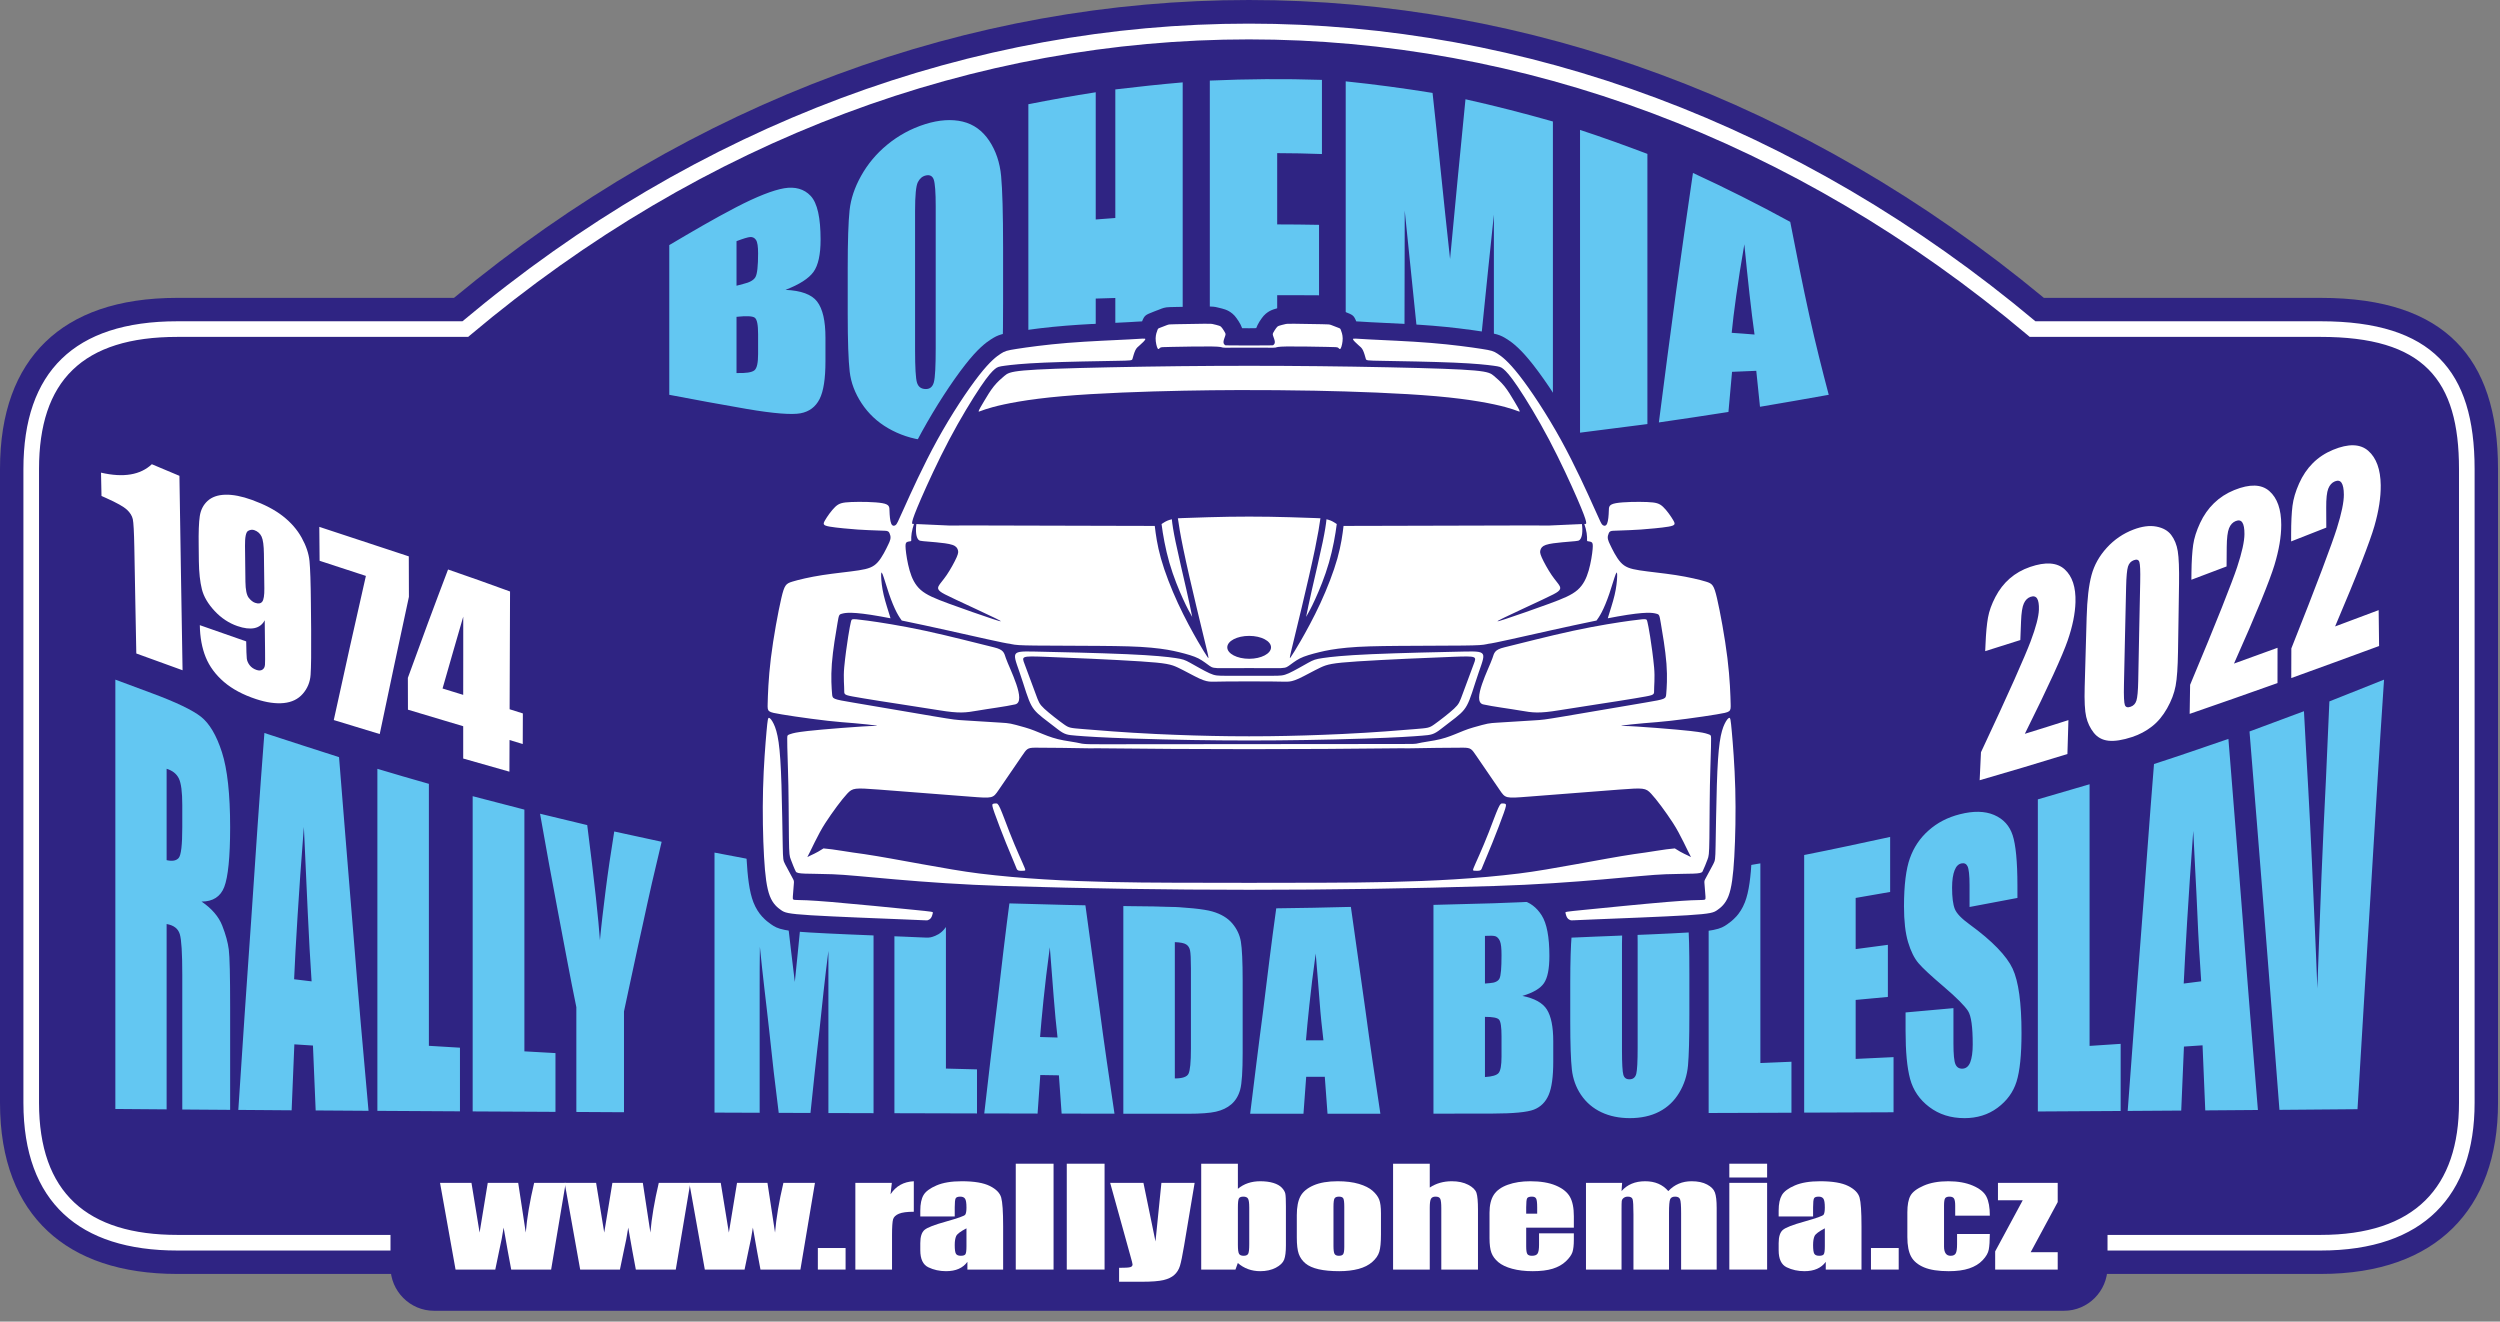 <?xml version="1.0" encoding="UTF-8" standalone="no"?><!DOCTYPE svg PUBLIC "-//W3C//DTD SVG 1.1//EN" "http://www.w3.org/Graphics/SVG/1.1/DTD/svg11.dtd"><svg width="100%" height="100%" viewBox="0 0 227 120" version="1.1" xmlns="http://www.w3.org/2000/svg" xmlns:xlink="http://www.w3.org/1999/xlink" xml:space="preserve" xmlns:serif="http://www.serif.com/" style="fill-rule:evenodd;clip-rule:evenodd;stroke-linejoin:round;stroke-miterlimit:2;"><rect x="0" y="0" width="227" height="120" fill="#808080" stroke="none"/><g><g><path d="M16.107,27.046c-5.414,0 -9.352,1.448 -11.988,4.005c-2.673,2.593 -4.119,6.416 -4.119,11.535c0,-0 0,57.548 0,57.548c0,5.255 1.585,9.084 4.334,11.651c2.703,2.523 6.645,3.889 11.773,3.889l194.606,-0c5.391,-0 9.339,-1.537 11.985,-4.148c2.683,-2.646 4.122,-6.477 4.122,-11.392l0,-57.548c0,-5.176 -1.253,-8.978 -3.805,-11.545c-2.523,-2.537 -6.447,-3.995 -12.302,-3.995l-25.128,0c-43.533,-36.053 -100.826,-36.07 -144.364,0c0,0 -25.114,0 -25.114,0Z" style="fill:#2f2483;"/><path d="M16.107,29.172c-4.731,0 -8.204,1.17 -10.507,3.405c-2.313,2.243 -3.474,5.581 -3.474,10.009c-0,-0 -0,57.548 -0,57.548c-0,4.54 1.284,7.88 3.659,10.097c2.364,2.206 5.838,3.317 10.322,3.317l194.606,-0c4.706,-0 8.182,-1.256 10.492,-3.536c2.32,-2.288 3.489,-5.628 3.489,-9.878l0,-57.548c0,-4.488 -0.974,-7.821 -3.187,-10.046c-2.205,-2.218 -5.675,-3.368 -10.794,-3.368l-25.898,0c-42.981,-36.025 -99.838,-36.043 -142.824,0c0,0 -25.884,0 -25.884,0Zm0,1.418l26.401,-0l0.198,-0.167c42.526,-35.804 98.873,-35.785 141.395,0l0.197,0.167l26.415,-0c4.628,-0 7.795,0.944 9.789,2.949c1.987,1.998 2.775,5.018 2.775,9.047c-0,-0 -0,57.548 -0,57.548c-0,3.807 -0.989,6.82 -3.067,8.869c-2.087,2.059 -5.247,3.127 -9.497,3.127c-0,0 -194.606,0 -194.606,0c-4.055,0 -7.217,-0.94 -9.355,-2.935c-2.126,-1.985 -3.209,-4.998 -3.209,-9.061l0,-57.548c0,-3.968 0.972,-6.982 3.044,-8.992c2.081,-2.02 5.244,-3.004 9.52,-3.004Z" style="fill:#fff;"/><path d="M39.402,107.543l148.017,-0c2.169,-0 3.944,1.784 3.944,3.964l-0,3.547c-0,2.18 -1.775,3.964 -3.944,3.964l-148.017,-0c-2.17,-0 -3.945,-1.784 -3.945,-3.964l0,-3.547c0,-2.18 1.775,-3.964 3.945,-3.964" style="fill:#2f2483;"/></g><path d="M10.474,61.711c1.071,0.402 2.163,0.807 3.275,1.218c2.205,0.815 3.724,1.543 4.491,2.144c0.777,0.609 1.418,1.691 1.916,3.241c0.49,1.528 0.741,3.797 0.741,6.803c0,2.741 -0.193,4.532 -0.535,5.421c-0.337,0.874 -1.03,1.328 -2.06,1.324c0.927,0.63 1.558,1.369 1.874,2.177c0.322,0.82 0.515,1.535 0.598,2.181c0.082,0.646 0.123,2.392 0.123,5.239l0,9.316c-1.462,-0.012 -2.904,-0.02 -4.346,-0.032l-0,-12.236c-0,-1.966 -0.075,-3.2 -0.227,-3.692c-0.157,-0.507 -0.556,-0.804 -1.195,-0.914l0,16.83c-1.565,-0.013 -3.131,-0.025 -4.655,-0.037l0,-38.983Zm4.655,8.093l0,8.298c0.536,0.122 0.884,0.042 1.092,-0.195c0.224,-0.255 0.33,-1.178 0.33,-2.798l-0,-2.023c-0,-1.17 -0.103,-1.97 -0.309,-2.396c-0.206,-0.427 -0.577,-0.719 -1.113,-0.886Zm15.656,-1.056c0.206,2.734 0.453,5.472 0.659,8.18c0.206,2.701 0.453,5.398 0.659,8.074c0.206,2.664 0.433,5.332 0.66,7.98c0.226,2.639 0.473,5.267 0.7,7.879c-1.606,-0.013 -3.213,-0.021 -4.8,-0.033c-0.082,-1.961 -0.164,-3.923 -0.247,-5.893c-0.577,-0.04 -1.133,-0.073 -1.689,-0.109c-0.082,1.994 -0.165,3.992 -0.247,5.99c-1.628,-0.012 -3.234,-0.024 -4.841,-0.037c0.185,-2.908 0.391,-5.811 0.577,-8.703c0.185,-2.879 0.411,-5.743 0.597,-8.605c0.185,-2.843 0.391,-5.678 0.577,-8.504c0.185,-2.819 0.412,-5.617 0.618,-8.411c2.245,0.731 4.511,1.47 6.777,2.192Zm-2.492,20.359c-0.124,-1.88 -0.248,-3.988 -0.351,-6.315c-0.103,-2.335 -0.226,-4.909 -0.35,-7.708c-0.247,3.123 -0.433,5.848 -0.576,8.151c-0.145,2.31 -0.248,4.207 -0.31,5.682c0.515,0.061 1.051,0.126 1.587,0.19Zm10.65,-17.934l-0,23.787c0.927,0.052 1.874,0.113 2.822,0.17l-0,5.779c-2.513,-0.012 -5.006,-0.028 -7.498,-0.044l-0,-31.056c1.544,0.463 3.11,0.921 4.676,1.364Zm8.672,2.34l0,21.95c0.927,0.053 1.875,0.106 2.822,0.158l0,5.337c-2.513,-0.012 -5.026,-0.028 -7.518,-0.041l-0,-28.623c1.565,0.406 3.131,0.812 4.696,1.219Zm12.463,2.919c-0.288,1.247 -0.598,2.506 -0.886,3.761c-0.289,1.267 -0.566,2.546 -0.844,3.83c-0.278,1.282 -0.578,2.575 -0.845,3.874c-0.269,1.312 -0.577,2.616 -0.844,3.936l-0,9.158c-1.442,-0.009 -2.884,-0.017 -4.326,-0.025l-0,-9.515c-0.289,-1.426 -0.578,-2.859 -0.845,-4.297c-0.268,-1.441 -0.557,-2.899 -0.824,-4.358c-0.268,-1.461 -0.557,-2.944 -0.824,-4.422c-0.268,-1.486 -0.536,-2.985 -0.803,-4.488c1.421,0.349 2.842,0.686 4.284,1.032c0.33,2.623 0.598,4.8 0.783,6.534c0.186,1.734 0.309,3.038 0.371,3.915c0.123,-1.356 0.308,-2.855 0.515,-4.512c0.205,-1.641 0.474,-3.431 0.783,-5.357c1.421,0.317 2.863,0.626 4.305,0.934Zm19.24,3.432l0,21.212c-1.38,-0.004 -2.739,-0.008 -4.099,-0.012l0,-14.722c-0.144,1.21 -0.309,2.424 -0.433,3.643c-0.123,1.222 -0.257,2.446 -0.391,3.671c-0.134,1.228 -0.289,2.453 -0.412,3.688c-0.123,1.234 -0.268,2.473 -0.391,3.712c-0.969,-0 -1.937,-0.004 -2.884,-0.009c-0.145,-1.238 -0.31,-2.485 -0.454,-3.732c-0.144,-1.25 -0.278,-2.503 -0.411,-3.757c-0.134,-1.256 -0.289,-2.513 -0.433,-3.776c-0.144,-1.267 -0.289,-2.543 -0.412,-3.814c-0.021,1.255 -0.021,2.514 -0.021,3.769l0,11.302c-1.38,-0.004 -2.74,-0.008 -4.099,-0.016l-0,-23.608c2.019,0.386 4.037,0.772 6.056,1.125c0.186,1.389 0.355,3.024 0.556,4.87c0.211,1.927 0.454,3.842 0.68,5.75c0.165,-1.718 0.361,-3.429 0.515,-5.137c0.155,-1.707 0.35,-3.408 0.536,-5.101c2.018,0.337 4.058,0.654 6.097,0.942Zm6.572,0.865l-0,16.298c0.927,0.024 1.874,0.048 2.822,0.073l-0,4c-2.513,-0.004 -5.006,-0.012 -7.499,-0.02l0,-20.94c1.546,0.224 3.111,0.403 4.677,0.589Zm12.627,1.186c0.206,1.612 0.454,3.225 0.66,4.837c0.205,1.604 0.453,3.213 0.659,4.813c0.205,1.595 0.433,3.196 0.659,4.788c0.226,1.595 0.474,3.184 0.7,4.768c-1.607,-0 -3.213,-0.005 -4.799,-0.005c-0.083,-1.157 -0.165,-2.314 -0.248,-3.476c-0.576,-0.008 -1.133,-0.02 -1.689,-0.028c-0.082,1.165 -0.165,2.335 -0.247,3.5c-1.627,-0.004 -3.234,-0.008 -4.841,-0.012c0.185,-1.657 0.391,-3.318 0.577,-4.975c0.185,-1.653 0.402,-3.304 0.597,-4.95c0.196,-1.639 0.391,-3.278 0.577,-4.923c0.185,-1.636 0.412,-3.265 0.618,-4.898c2.246,0.212 4.511,0.407 6.777,0.561Zm-2.492,12.293c-0.124,-1.1 -0.248,-2.335 -0.35,-3.695c-0.103,-1.365 -0.227,-2.868 -0.35,-4.504c-0.248,1.852 -0.443,3.458 -0.578,4.817c-0.133,1.354 -0.246,2.469 -0.308,3.334c0.515,0.016 1.05,0.036 1.586,0.048Zm5.974,-12.058c1.153,0.049 2.328,0.094 3.502,0.143c2.245,0.093 3.79,0.243 4.573,0.467c0.802,0.23 1.399,0.595 1.813,1.08c0.43,0.505 0.681,1.056 0.783,1.653c0.104,0.61 0.164,1.787 0.164,3.558l0,6.534c0,1.677 -0.072,2.795 -0.226,3.359c-0.155,0.565 -0.434,1.01 -0.804,1.328c-0.371,0.319 -0.824,0.537 -1.401,0.67c-0.535,0.123 -1.4,0.187 -2.513,0.187c-1.977,-0 -3.934,-0.004 -5.891,-0.004l-0,-18.975Zm4.676,3.396l-0,12.374c0.68,0.008 1.097,-0.143 1.236,-0.414c0.149,-0.291 0.226,-1.048 0.226,-2.299l0,-7.282c0,-0.848 -0.029,-1.389 -0.082,-1.636c-0.05,-0.237 -0.165,-0.417 -0.35,-0.536c-0.186,-0.12 -0.515,-0.187 -1.03,-0.207Zm15.985,-3.2c0.206,1.559 0.454,3.115 0.66,4.678c0.205,1.56 0.453,3.123 0.659,4.687c0.206,1.563 0.432,3.131 0.659,4.702c0.226,1.568 0.474,3.14 0.7,4.712c-1.606,0.004 -3.213,0.004 -4.799,0.004c-0.083,-1.117 -0.165,-2.238 -0.248,-3.359c-0.576,-0 -1.133,0.004 -1.689,0.004c-0.082,1.121 -0.165,2.238 -0.247,3.355l-4.841,-0c0.186,-1.552 0.391,-3.103 0.577,-4.659c0.185,-1.551 0.401,-3.105 0.597,-4.658c0.196,-1.549 0.392,-3.111 0.577,-4.662c0.186,-1.559 0.412,-3.119 0.618,-4.674c2.245,-0.033 4.511,-0.061 6.777,-0.13Zm-2.492,12.114c-0.124,-1.064 -0.258,-2.249 -0.35,-3.558c-0.093,-1.31 -0.227,-2.753 -0.351,-4.321c-0.247,1.799 -0.442,3.358 -0.576,4.671c-0.134,1.31 -0.247,2.384 -0.309,3.212c0.514,0 1.05,-0.004 1.586,-0.004Zm9.991,-12.476c1.545,-0.105 3.09,-0.197 4.655,-0.329c1.463,-0.123 2.575,-0.106 3.338,0.082c0.762,0.186 1.375,0.653 1.833,1.376c0.469,0.742 0.7,1.966 0.7,3.692c0,1.166 -0.164,1.986 -0.494,2.469c-0.329,0.48 -0.968,0.861 -1.957,1.154c1.092,0.219 1.845,0.632 2.225,1.238c0.383,0.612 0.577,1.568 0.577,2.875l-0,1.856c-0,1.357 -0.133,2.355 -0.412,3.014c-0.277,0.649 -0.721,1.096 -1.339,1.34c-0.597,0.235 -1.855,0.358 -3.729,0.361c-1.813,0.004 -3.605,0.004 -5.397,0.009l-0,-19.137Zm4.676,2.993l0,4.329c0.206,-0.02 0.35,-0.034 0.453,-0.04c0.453,-0.026 0.747,-0.176 0.865,-0.414c0.13,-0.262 0.186,-0.959 0.186,-2.12c-0,-0.614 -0.038,-1.034 -0.144,-1.283c-0.1,-0.232 -0.247,-0.381 -0.412,-0.439c-0.144,-0.051 -0.474,-0.061 -0.948,-0.033Zm0,7.355l0,5.463c0.659,-0.037 1.069,-0.166 1.236,-0.362c0.182,-0.214 0.268,-0.707 0.268,-1.499l-0,-1.831c-0,-0.841 -0.071,-1.346 -0.227,-1.523c-0.153,-0.173 -0.597,-0.252 -1.277,-0.248Zm18.56,-0.199c0,2.173 -0.041,3.704 -0.123,4.61c-0.082,0.901 -0.349,1.735 -0.804,2.485c-0.451,0.744 -1.032,1.309 -1.813,1.714c-0.744,0.386 -1.647,0.585 -2.657,0.585c-0.968,-0 -1.834,-0.176 -2.595,-0.536c-0.743,-0.351 -1.372,-0.875 -1.855,-1.592c-0.465,-0.693 -0.731,-1.469 -0.823,-2.295c-0.093,-0.835 -0.145,-2.286 -0.145,-4.366l0,-3.456c0,-2.03 0.053,-3.47 0.124,-4.317c0.073,-0.858 0.364,-1.658 0.803,-2.404c0.447,-0.757 1.051,-1.357 1.813,-1.824c0.762,-0.467 1.648,-0.774 2.678,-0.921c0.948,-0.137 1.813,-0.064 2.575,0.194c0.782,0.266 1.398,0.742 1.854,1.426c0.471,0.705 0.752,1.472 0.845,2.347c0.093,0.879 0.123,2.437 0.123,4.654l0,3.696Zm-4.696,-6.595c-0,-0.971 -0.032,-1.587 -0.124,-1.848c-0.093,-0.264 -0.288,-0.371 -0.556,-0.337c-0.247,0.031 -0.424,0.146 -0.556,0.394c-0.115,0.215 -0.186,0.873 -0.186,1.941l0,9.682c0,1.202 0.044,1.951 0.124,2.221c0.085,0.288 0.268,0.418 0.577,0.41c0.308,-0.007 0.515,-0.174 0.597,-0.503c0.082,-0.329 0.124,-1.109 0.124,-2.339l-0,-9.621Zm11.144,-7.144l0,18.129c0.927,-0.04 1.875,-0.077 2.822,-0.117l0,4.629c-2.513,0.008 -5.026,0.017 -7.519,0.025l0,-21.878c1.566,-0.256 3.132,-0.516 4.697,-0.788Zm3.976,-0.759c2.595,-0.512 5.191,-1.076 7.807,-1.641l0,4.995c-1.051,0.183 -2.101,0.361 -3.131,0.544l0,4.646c0.968,-0.13 1.936,-0.26 2.925,-0.389l0,4.731c-0.989,0.093 -1.957,0.182 -2.925,0.272l0,5.357c1.133,-0.053 2.287,-0.11 3.44,-0.163l0,5.008c-2.719,0.012 -5.417,0.024 -8.116,0.032l-0,-23.392Zm19.364,3.898c-1.463,0.276 -2.905,0.549 -4.347,0.821l0,-1.974c0,-0.922 -0.068,-1.491 -0.185,-1.726c-0.109,-0.22 -0.289,-0.309 -0.536,-0.26c-0.288,0.057 -0.489,0.252 -0.638,0.634c-0.14,0.354 -0.227,0.885 -0.227,1.567c-0,0.877 0.082,1.523 0.247,1.938c0.165,0.414 0.615,0.875 1.339,1.4c2.077,1.509 3.382,2.878 3.914,4.025c0.538,1.16 0.804,3.111 0.804,5.844c-0,1.986 -0.151,3.454 -0.454,4.419c-0.294,0.936 -0.863,1.729 -1.73,2.372c-0.842,0.624 -1.854,0.934 -2.987,0.934c-1.256,-0 -2.311,-0.335 -3.214,-1.02c-0.869,-0.659 -1.452,-1.511 -1.73,-2.538c-0.278,-1.028 -0.412,-2.485 -0.412,-4.378l0,-1.661c1.442,-0.13 2.884,-0.26 4.347,-0.39l-0,3.204c-0,0.987 0.061,1.618 0.185,1.897c0.123,0.276 0.329,0.406 0.639,0.394c0.308,-0.012 0.555,-0.203 0.7,-0.577c0.143,-0.369 0.226,-0.913 0.226,-1.624c0,-1.576 -0.134,-2.594 -0.432,-3.046c-0.3,-0.454 -1.014,-1.189 -2.184,-2.185c-1.157,-0.985 -1.924,-1.693 -2.307,-2.144c-0.379,-0.446 -0.7,-1.085 -0.947,-1.913c-0.247,-0.829 -0.371,-1.909 -0.371,-3.249c0,-1.933 0.19,-3.406 0.536,-4.37c0.354,-0.99 0.906,-1.819 1.689,-2.514c0.803,-0.714 1.732,-1.196 2.842,-1.478c1.218,-0.31 2.264,-0.301 3.111,0.061c0.862,0.368 1.412,0.995 1.689,1.844c0.279,0.856 0.433,2.38 0.433,4.589l-0,1.104Zm6.551,-10.323l-0,23.758c0.927,-0.061 1.874,-0.122 2.822,-0.187l-0,6.096c-2.514,0.016 -5.027,0.032 -7.519,0.045l-0,-28.34c1.565,-0.459 3.131,-0.918 4.697,-1.372Zm12.606,-4.118c0.207,2.745 0.454,5.49 0.66,8.26c0.206,2.782 0.454,5.564 0.659,8.366c0.206,2.814 0.433,5.641 0.659,8.48c0.227,2.851 0.474,5.714 0.701,8.589c-1.607,0.013 -3.193,0.025 -4.78,0.037c-0.082,-1.974 -0.164,-3.939 -0.247,-5.909c-0.577,0.041 -1.133,0.077 -1.689,0.114c-0.082,1.945 -0.165,3.878 -0.247,5.811c-1.628,0.013 -3.255,0.021 -4.862,0.033c0.186,-2.567 0.392,-5.142 0.577,-7.728c0.186,-2.6 0.403,-5.214 0.598,-7.827c0.195,-2.626 0.412,-5.271 0.597,-7.919c0.186,-2.66 0.412,-5.337 0.618,-8.025c2.245,-0.727 4.491,-1.503 6.756,-2.282Zm-2.471,22.012c-0.124,-1.844 -0.258,-3.911 -0.35,-6.19c-0.093,-2.278 -0.248,-4.76 -0.371,-7.468c-0.227,3.192 -0.423,5.941 -0.557,8.244c-0.133,2.298 -0.247,4.171 -0.309,5.616c0.515,-0.064 1.051,-0.133 1.587,-0.202Zm16.603,-27.393c-0.227,3.33 -0.432,6.648 -0.639,9.942c-0.205,3.285 -0.401,6.555 -0.597,9.803c-0.196,3.242 -0.412,6.474 -0.597,9.69c-0.185,3.205 -0.392,6.397 -0.577,9.569c-2.369,0.02 -4.738,0.04 -7.087,0.06c-0.226,-2.936 -0.452,-5.864 -0.679,-8.772c-0.226,-2.899 -0.453,-5.783 -0.68,-8.654c-0.226,-2.851 -0.453,-5.694 -0.68,-8.525c-0.226,-2.81 -0.453,-5.617 -0.68,-8.406c1.648,-0.614 3.296,-1.227 4.944,-1.84c0.124,2.453 0.269,4.817 0.392,7.083c0.124,2.273 0.237,4.466 0.329,6.563c0.093,2.107 0.186,4.122 0.268,6.039c0.082,1.92 0.165,3.752 0.227,5.486c0.062,-1.771 0.124,-3.501 0.185,-5.178c0.062,-1.677 0.124,-3.314 0.186,-4.898c0.123,-3.179 0.277,-6.182 0.412,-8.975c0.112,-2.34 0.205,-4.67 0.309,-7.01c1.647,-0.658 3.295,-1.315 4.964,-1.977" style="fill:#63c7f2;fill-rule:nonzero;"/><path d="M16.292,43.205c0.05,2.943 0.091,5.887 0.138,8.827c0.049,2.943 0.097,5.886 0.147,8.827c-1.403,-0.504 -2.801,-1.008 -4.2,-1.523c-0.034,-1.607 -0.061,-3.214 -0.092,-4.821c-0.03,-1.607 -0.057,-3.211 -0.088,-4.821c-0.026,-1.392 -0.073,-2.247 -0.138,-2.551c-0.065,-0.302 -0.246,-0.594 -0.531,-0.861c-0.287,-0.27 -0.921,-0.629 -1.897,-1.063c-0.142,-0.063 -0.281,-0.124 -0.415,-0.187c-0.016,-0.705 -0.031,-1.407 -0.043,-2.116c2.041,0.475 3.577,0.208 4.614,-0.765c0.838,0.358 1.671,0.706 2.505,1.054Zm1.852,13.56c1.403,0.498 2.805,0.989 4.211,1.473c0.011,0.815 0.03,1.33 0.053,1.548c0.023,0.214 0.114,0.428 0.266,0.622c0.147,0.188 0.353,0.333 0.618,0.422c0.215,0.073 0.391,0.067 0.534,-0.024c0.138,-0.089 0.219,-0.236 0.234,-0.445c0.016,-0.211 0.014,-0.643 0.008,-1.287c-0.009,-0.916 -0.023,-1.836 -0.031,-2.753c-0.207,0.388 -0.515,0.624 -0.933,0.712c-0.415,0.086 -0.938,0.026 -1.552,-0.187c-0.777,-0.269 -1.466,-0.729 -2.06,-1.364c-0.604,-0.648 -0.993,-1.309 -1.16,-1.974c-0.166,-0.664 -0.263,-1.517 -0.276,-2.551c-0.006,-0.466 -0.008,-0.93 -0.015,-1.396c-0.02,-1.237 0.015,-2.132 0.099,-2.695c0.085,-0.565 0.321,-1.024 0.703,-1.377c0.389,-0.358 0.922,-0.55 1.618,-0.569c0.687,-0.018 1.497,0.138 2.42,0.473c1.132,0.41 2.068,0.897 2.801,1.47c0.73,0.571 1.3,1.223 1.709,1.961c0.405,0.732 0.644,1.436 0.711,2.117c0.067,0.68 0.111,1.967 0.127,3.857c0.007,0.795 0.017,1.597 0.023,2.393c0.016,2.042 -0.002,3.404 -0.05,4.084c-0.047,0.668 -0.29,1.245 -0.711,1.725c-0.42,0.48 -0.991,0.762 -1.717,0.836c-0.726,0.074 -1.565,-0.041 -2.524,-0.357c-1.188,-0.392 -2.164,-0.913 -2.92,-1.563c-0.757,-0.652 -1.312,-1.402 -1.652,-2.242c-0.339,-0.835 -0.519,-1.812 -0.534,-2.909Zm4.141,-3.941c0.009,0.734 0.112,1.216 0.3,1.455c0.187,0.237 0.381,0.388 0.58,0.457c0.292,0.101 0.512,0.069 0.646,-0.103c0.135,-0.173 0.199,-0.575 0.192,-1.212c-0.012,-1.044 -0.026,-2.085 -0.039,-3.133c-0.009,-0.761 -0.081,-1.283 -0.211,-1.563c-0.131,-0.282 -0.354,-0.478 -0.661,-0.588c-0.18,-0.064 -0.371,-0.043 -0.565,0.069c-0.198,0.114 -0.289,0.565 -0.28,1.367c0.013,1.085 0.025,2.167 0.038,3.251Zm14.834,-2.306c0.004,1.225 0.007,2.449 0.011,3.674c-0.445,2.067 -0.894,4.136 -1.333,6.21c-0.44,2.081 -0.88,4.165 -1.318,6.25c-1.394,-0.42 -2.781,-0.842 -4.172,-1.271c0.481,-2.188 0.96,-4.377 1.445,-6.561c0.483,-2.18 0.975,-4.355 1.471,-6.527c-1.402,-0.454 -2.808,-0.914 -4.203,-1.374c-0.007,-1.026 -0.015,-2.054 -0.027,-3.08c2.705,0.895 5.413,1.787 8.126,2.679Zm9.193,3.189c-0.008,1.778 -0.013,3.559 -0.019,5.342c-0.005,1.781 -0.011,3.566 -0.019,5.35c0.399,0.124 0.799,0.248 1.202,0.379c-0.004,0.926 -0.008,1.852 -0.011,2.779c-0.4,-0.125 -0.799,-0.246 -1.199,-0.364c-0.004,0.96 -0.007,1.917 -0.011,2.875c-1.403,-0.395 -2.797,-0.793 -4.196,-1.194l0,-2.934c-1.675,-0.494 -3.346,-0.994 -5.017,-1.501c-0.004,-0.964 -0.008,-1.93 -0.008,-2.89c0.6,-1.657 1.208,-3.309 1.813,-4.952c0.605,-1.638 1.222,-3.263 1.837,-4.888c1.875,0.646 3.749,1.308 5.628,1.998Zm-4.253,9.386c0,-1.184 0.004,-2.365 0.004,-3.549c0,-1.184 0.004,-2.365 0,-3.553c-0.311,1.085 -0.628,2.166 -0.941,3.252c-0.314,1.086 -0.626,2.178 -0.938,3.272c0.627,0.19 1.253,0.382 1.875,0.578" style="fill:#fff;fill-rule:nonzero;"/><path d="M187.813,65.387c-0.033,1.028 -0.063,2.056 -0.092,3.078c-2.659,0.822 -5.312,1.614 -7.968,2.381c0.038,-0.847 0.078,-1.691 0.119,-2.542c1.268,-2.704 2.28,-4.901 3.029,-6.584c0.749,-1.682 1.24,-2.851 1.48,-3.487c0.481,-1.275 0.728,-2.234 0.751,-2.865c0.017,-0.487 -0.04,-0.826 -0.163,-1.022c-0.121,-0.193 -0.322,-0.244 -0.588,-0.155c-0.27,0.091 -0.474,0.291 -0.614,0.597c-0.141,0.306 -0.228,0.851 -0.256,1.63c-0.02,0.568 -0.044,1.132 -0.066,1.699c-1.065,0.341 -2.127,0.676 -3.189,1.008c0.012,-0.216 0.022,-0.432 0.03,-0.648c0.039,-0.992 0.116,-1.791 0.222,-2.394c0.105,-0.596 0.332,-1.225 0.677,-1.885c0.343,-0.658 0.777,-1.215 1.294,-1.666c0.529,-0.461 1.144,-0.81 1.854,-1.054c1.402,-0.481 2.449,-0.409 3.14,0.219c0.695,0.632 1.02,1.624 0.98,2.984c-0.03,1.031 -0.264,2.193 -0.71,3.484c-0.223,0.649 -0.655,1.678 -1.302,3.094c-0.644,1.409 -1.506,3.2 -2.586,5.372c1.317,-0.409 2.634,-0.818 3.958,-1.244Zm10.043,-12.353c-0.016,1.022 -0.03,2.047 -0.045,3.069c-0.014,1.021 -0.032,2.046 -0.048,3.071c-0.021,1.395 -0.09,2.427 -0.218,3.107c-0.127,0.673 -0.384,1.354 -0.773,2.039c-0.384,0.677 -0.838,1.227 -1.38,1.647c-0.538,0.418 -1.131,0.733 -1.79,0.951c-0.869,0.287 -1.588,0.399 -2.157,0.338c-0.566,-0.061 -1.011,-0.314 -1.338,-0.731c-0.327,-0.418 -0.556,-0.899 -0.681,-1.438c-0.126,-0.541 -0.173,-1.443 -0.137,-2.719c0.03,-1.048 0.061,-2.099 0.089,-3.149c0.028,-1.047 0.06,-2.101 0.089,-3.155c0.045,-1.659 0.198,-2.942 0.444,-3.851c0.245,-0.908 0.707,-1.733 1.387,-2.479c0.678,-0.743 1.488,-1.297 2.437,-1.656c0.77,-0.291 1.457,-0.38 2.064,-0.265c0.61,0.117 1.053,0.372 1.347,0.761c0.294,0.391 0.499,0.877 0.595,1.473c0.096,0.596 0.136,1.589 0.115,2.987Zm-3.525,-0.218c0.02,-0.97 -0.007,-1.561 -0.074,-1.78c-0.066,-0.212 -0.233,-0.272 -0.507,-0.17c-0.262,0.097 -0.438,0.29 -0.529,0.58c-0.09,0.287 -0.149,0.902 -0.17,1.837c-0.034,1.482 -0.067,2.961 -0.1,4.441c-0.033,1.479 -0.062,2.955 -0.096,4.431c-0.025,1.06 0.009,1.677 0.085,1.869c0.076,0.191 0.241,0.244 0.514,0.151c0.267,-0.09 0.442,-0.275 0.533,-0.563c0.09,-0.285 0.145,-0.874 0.163,-1.766c0.03,-1.505 0.057,-3.011 0.088,-4.516c0.032,-1.505 0.062,-3.006 0.093,-4.514Zm12.469,6.003c-0,1.07 -0.004,2.137 -0.004,3.204c-2.656,0.947 -5.315,1.879 -7.975,2.797c0.011,-0.877 0.026,-1.756 0.041,-2.639c1.202,-2.872 2.162,-5.198 2.867,-6.978c0.707,-1.788 1.175,-3.022 1.398,-3.693c0.446,-1.345 0.665,-2.353 0.669,-3.01c0.004,-0.506 -0.061,-0.858 -0.192,-1.057c-0.128,-0.194 -0.329,-0.24 -0.599,-0.132c-0.269,0.108 -0.474,0.322 -0.607,0.648c-0.133,0.325 -0.204,0.893 -0.211,1.708c-0.004,0.589 -0.007,1.176 -0.014,1.766c-1.066,0.403 -2.135,0.812 -3.196,1.208c0.003,-0.222 0.005,-0.448 0.007,-0.67c0.012,-1.031 0.067,-1.863 0.155,-2.491c0.088,-0.625 0.303,-1.292 0.629,-1.992c0.328,-0.704 0.75,-1.306 1.269,-1.808c0.517,-0.5 1.129,-0.898 1.842,-1.186c1.406,-0.566 2.461,-0.534 3.177,0.094c0.723,0.632 1.081,1.66 1.081,3.071c-0,1.076 -0.207,2.292 -0.618,3.648c-0.206,0.68 -0.611,1.768 -1.221,3.262c-0.611,1.496 -1.431,3.39 -2.452,5.684c1.317,-0.473 2.633,-0.95 3.954,-1.434Zm9.181,-3.419c0.014,1.086 0.026,2.178 0.04,3.258c-2.659,0.983 -5.315,1.95 -7.974,2.91c-0,-0.896 0.003,-1.792 0.007,-2.691c1.165,-2.929 2.094,-5.314 2.778,-7.128c0.688,-1.824 1.138,-3.084 1.354,-3.771c0.431,-1.372 0.64,-2.395 0.636,-3.062c-0.003,-0.515 -0.074,-0.877 -0.211,-1.079c-0.132,-0.194 -0.332,-0.24 -0.603,-0.129c-0.269,0.111 -0.471,0.329 -0.603,0.664c-0.13,0.328 -0.191,0.908 -0.185,1.737c0.005,0.602 0.004,1.199 0.008,1.798c-1.066,0.419 -2.131,0.838 -3.193,1.254l0,-0.687c0,-1.05 0.043,-1.898 0.122,-2.539c0.079,-0.638 0.28,-1.316 0.6,-2.034c0.32,-0.719 0.735,-1.335 1.246,-1.846c0.514,-0.513 1.125,-0.917 1.839,-1.212c1.402,-0.579 2.469,-0.547 3.199,0.093c0.731,0.642 1.11,1.683 1.129,3.12c0.013,1.096 -0.177,2.331 -0.574,3.712c-0.198,0.691 -0.593,1.797 -1.184,3.317c-0.592,1.522 -1.391,3.455 -2.386,5.797c1.317,-0.493 2.634,-0.986 3.955,-1.482" style="fill:#fff;fill-rule:nonzero;"/><path d="M60.77,22.254c2.021,-1.195 4.011,-2.367 6.075,-3.439c1.884,-0.979 3.363,-1.552 4.358,-1.721c0.984,-0.167 1.813,0.063 2.401,0.689c0.623,0.664 0.905,2.007 0.905,3.99c0,1.336 -0.213,2.315 -0.642,2.913c-0.434,0.603 -1.285,1.148 -2.548,1.633c1.411,0.063 2.377,0.411 2.874,1.06c0.513,0.669 0.758,1.76 0.758,3.276l0,2.149c0,1.566 -0.17,2.716 -0.537,3.436c-0.359,0.705 -0.933,1.138 -1.726,1.287c-0.796,0.148 -2.428,0.025 -4.875,-0.393c-2.353,-0.402 -4.695,-0.841 -7.043,-1.286l0,-13.594Zm6.106,-0.357l0,4.047c0.264,-0.078 0.464,-0.127 0.6,-0.159c0.59,-0.137 0.956,-0.343 1.116,-0.622c0.166,-0.287 0.243,-1.007 0.243,-2.16c-0,-0.611 -0.057,-1.016 -0.19,-1.216c-0.13,-0.195 -0.316,-0.28 -0.527,-0.265c-0.21,0.016 -0.62,0.138 -1.242,0.375Zm0,6.871l0,5.104c0.843,0.025 1.385,-0.055 1.621,-0.244c0.237,-0.189 0.338,-0.686 0.338,-1.474l-0,-1.82c-0,-0.838 -0.092,-1.334 -0.305,-1.488c-0.208,-0.15 -0.759,-0.173 -1.654,-0.078Zm24.204,-1.149c0,3.029 -0.053,5.164 -0.168,6.423c-0.116,1.254 -0.455,2.382 -1.043,3.382c-0.58,0.986 -1.367,1.713 -2.368,2.159c-0.978,0.437 -2.151,0.566 -3.475,0.411c-1.255,-0.148 -2.374,-0.53 -3.379,-1.11c-0.995,-0.575 -1.793,-1.327 -2.411,-2.262c-0.603,-0.914 -0.969,-1.874 -1.084,-2.881c-0.116,-1.007 -0.179,-2.757 -0.179,-5.252l-0,-4.157c-0,-2.442 0.058,-4.181 0.168,-5.227c0.111,-1.054 0.463,-2.089 1.042,-3.128c0.59,-1.057 1.369,-2.009 2.369,-2.832c0.989,-0.813 2.141,-1.463 3.474,-1.88c1.236,-0.386 2.392,-0.463 3.38,-0.226c1.013,0.244 1.812,0.838 2.411,1.735c0.611,0.916 0.969,1.987 1.084,3.203c0.116,1.222 0.179,3.386 0.179,6.485l0,5.157Zm-6.117,-8.861c0,-1.297 -0.062,-2.113 -0.178,-2.449c-0.116,-0.332 -0.359,-0.46 -0.727,-0.375c-0.316,0.074 -0.547,0.28 -0.716,0.608c-0.167,0.325 -0.253,1.188 -0.253,2.584l0,12.682c0,1.576 0.06,2.551 0.169,2.919c0.112,0.381 0.358,0.577 0.758,0.598c0.4,0.021 0.663,-0.184 0.779,-0.616c0.116,-0.431 0.168,-1.474 0.168,-3.113l0,-12.838Zm22.425,-11.278l-0,33.493c-2.043,-0.06 -4.085,-0.135 -6.117,-0.219l0,-13.697c-0.6,0.018 -1.189,0.036 -1.779,0.053l-0,13.551c-2.042,-0.109 -4.085,-0.247 -6.117,-0.392l0,-30.806c2.032,-0.4 4.075,-0.771 6.117,-1.085l-0,11.551c0.59,-0.047 1.179,-0.093 1.779,-0.135l0,-11.675c2.032,-0.243 4.074,-0.463 6.117,-0.639Zm2.463,-0.163c3.391,-0.148 6.78,-0.176 10.181,-0.063l-0,6.733c-1.358,-0.057 -2.716,-0.074 -4.064,-0.082l0,6.472c1.264,0.007 2.527,0.007 3.801,0.039l-0,6.398c-1.274,-0.015 -2.537,-0.007 -3.801,-0.007l0,7.457c1.495,-0.007 2.99,-0.024 4.485,-0.028l0,6.726c-3.537,0.067 -7.075,0.085 -10.602,0.057l0,-33.702Zm31.153,3.715l-0,28.523c-1.78,0.188 -3.559,0.364 -5.338,0.524c-0.011,-3.429 -0.021,-6.857 -0.021,-10.289l-0,-10.297c-0.358,3.401 -0.717,6.826 -1.063,10.279c-0.349,3.471 -0.706,6.97 -1.053,10.49c-1.253,0.092 -2.506,0.184 -3.748,0.265c-0.379,-3.52 -0.759,-7.065 -1.127,-10.624c-0.369,-3.574 -0.737,-7.168 -1.105,-10.777c-0.011,3.591 -0.021,7.186 -0.021,10.773l-0,10.766c-1.779,0.092 -3.558,0.173 -5.338,0.237l0,-33.514c2.622,0.272 5.254,0.625 7.886,1.05c0.221,1.975 0.457,4.294 0.726,6.927c0.279,2.732 0.569,5.447 0.863,8.151c0.232,-2.446 0.463,-4.881 0.695,-7.306c0.231,-2.411 0.464,-4.81 0.706,-7.196c2.642,0.586 5.285,1.269 7.938,2.018Zm8.58,2.941l-0,24.532c-2.042,0.269 -4.085,0.531 -6.117,0.782l0,-27.491c2.032,0.667 4.075,1.406 6.117,2.177Zm12.97,6.174c0.58,2.98 1.142,5.823 1.738,8.522c0.562,2.55 1.168,4.941 1.758,7.179c-2.085,0.374 -4.169,0.738 -6.243,1.088c-0.116,-1.078 -0.232,-2.163 -0.337,-3.266c-0.737,0.029 -1.474,0.06 -2.2,0.092c-0.116,1.209 -0.222,2.422 -0.327,3.644c-2.106,0.329 -4.211,0.651 -6.317,0.951c0.516,-4.019 1.025,-7.949 1.548,-11.777c0.508,-3.722 1.032,-7.352 1.547,-10.875c2.938,1.353 5.886,2.831 8.833,4.442Zm-3.242,10.229c-0.148,-1.071 -0.307,-2.287 -0.453,-3.64c-0.148,-1.368 -0.316,-2.891 -0.473,-4.553c-0.306,1.757 -0.55,3.326 -0.737,4.669c-0.191,1.361 -0.327,2.485 -0.411,3.369c0.684,0.042 1.379,0.099 2.074,0.155" style="fill:#63c7f2;fill-rule:nonzero;"/><g><path d="M51.365,107.403l-1.322,7.874l-3.625,-0c-0.186,-0.962 -0.417,-2.232 -0.69,-3.81c-0.105,0.695 -0.237,1.394 -0.401,2.097l-0.355,1.713l-3.608,-0l-1.409,-7.874l2.854,-0c0.034,0.206 0.279,1.711 0.738,4.516c0.048,-0.292 0.293,-1.798 0.741,-4.516l2.764,-0l0.687,4.516c0.11,-1.32 0.363,-2.827 0.761,-4.516l2.865,-0Z" style="fill:#fff;fill-rule:nonzero;"/><path d="M62.682,107.403l-1.322,7.874l-3.626,-0c-0.185,-0.962 -0.416,-2.232 -0.69,-3.81c-0.104,0.695 -0.236,1.394 -0.4,2.097l-0.355,1.713l-3.609,-0l-1.408,-7.874l2.854,-0c0.033,0.206 0.278,1.711 0.738,4.516c0.048,-0.292 0.293,-1.798 0.741,-4.516l2.763,-0l0.688,4.516c0.11,-1.32 0.363,-2.827 0.76,-4.516l2.866,-0Z" style="fill:#fff;fill-rule:nonzero;"/><path d="M73.998,107.403l-1.321,7.874l-3.626,-0c-0.186,-0.962 -0.417,-2.232 -0.69,-3.81c-0.104,0.695 -0.236,1.394 -0.4,2.097l-0.355,1.713l-3.609,-0l-1.409,-7.874l2.855,-0c0.033,0.206 0.278,1.711 0.738,4.516c0.047,-0.292 0.292,-1.798 0.741,-4.516l2.763,-0l0.688,4.516c0.11,-1.32 0.363,-2.827 0.76,-4.516l2.865,-0Z" style="fill:#fff;fill-rule:nonzero;"/><path d="M74.261,115.277l-0,-1.957l2.518,0l0,1.957l-2.518,-0Z" style="fill:#fff;"/><path d="M80.979,107.403l-0.118,1.037c0.487,-0.746 1.192,-1.139 2.113,-1.183l-0,2.77c-0.611,0 -1.062,0.059 -1.349,0.179c-0.288,0.119 -0.462,0.283 -0.53,0.496c-0.065,0.21 -0.099,0.699 -0.099,1.464l0,3.111l-3.33,-0l0,-7.874l3.313,-0Z" style="fill:#fff;fill-rule:nonzero;"/><path d="M86.69,110.453l-3.127,-0l0,-0.529c0,-0.609 0.099,-1.079 0.293,-1.411c0.195,-0.331 0.589,-0.622 1.178,-0.875c0.588,-0.254 1.352,-0.381 2.296,-0.381c1.127,-0 1.977,0.144 2.549,0.431c0.572,0.286 0.916,0.638 1.031,1.055c0.116,0.418 0.175,1.278 0.175,2.581l0,3.953l-3.245,-0l-0,-0.703c-0.203,0.284 -0.468,0.494 -0.789,0.636c-0.321,0.142 -0.705,0.213 -1.153,0.213c-0.583,-0 -1.118,-0.118 -1.605,-0.353c-0.488,-0.237 -0.73,-0.751 -0.73,-1.547l0,-0.648c0,-0.589 0.13,-0.99 0.389,-1.205c0.259,-0.215 0.901,-0.464 1.927,-0.747c1.096,-0.31 1.682,-0.517 1.76,-0.624c0.077,-0.107 0.116,-0.324 0.116,-0.654c0,-0.412 -0.042,-0.679 -0.13,-0.804c-0.084,-0.124 -0.228,-0.187 -0.428,-0.187c-0.228,0 -0.369,0.053 -0.423,0.158c-0.055,0.104 -0.084,0.377 -0.084,0.817l0,0.824Zm1.065,1.079c-0.538,0.282 -0.851,0.517 -0.935,0.707c-0.088,0.191 -0.13,0.462 -0.13,0.818c0,0.409 0.037,0.67 0.113,0.79c0.073,0.119 0.222,0.178 0.445,0.178c0.211,0 0.347,-0.046 0.411,-0.139c0.065,-0.094 0.096,-0.337 0.096,-0.734l0,-1.62Z" style="fill:#fff;fill-rule:nonzero;"/><path d="M92.231,115.277l0,-9.612l3.432,-0l-0,9.612l-3.432,-0Z" style="fill:#fff;"/><path d="M96.863,115.277l-0,-9.612l3.432,-0l-0,9.612l-3.432,-0Z" style="fill:#fff;"/><path d="M108.473,107.403l-0.955,5.697c-0.152,0.903 -0.279,1.519 -0.38,1.847c-0.102,0.328 -0.271,0.599 -0.508,0.812c-0.233,0.215 -0.563,0.371 -0.983,0.472c-0.419,0.101 -1.093,0.152 -2.014,0.152l-2.02,-0l-0,-1.264c0.518,0 0.851,-0.018 0.997,-0.057c0.149,-0.036 0.226,-0.121 0.226,-0.251c-0,-0.065 -0.071,-0.338 -0.209,-0.824l-1.825,-6.584l3.022,-0l1.094,5.324l0.538,-5.324l3.017,-0Z" style="fill:#fff;fill-rule:nonzero;"/><path d="M112.4,105.665l0,2.278c0.277,-0.23 0.583,-0.403 0.925,-0.516c0.337,-0.113 0.706,-0.17 1.104,-0.17c0.456,-0 0.853,0.051 1.192,0.154c0.335,0.103 0.591,0.247 0.768,0.433c0.178,0.186 0.282,0.369 0.319,0.547c0.036,0.178 0.053,0.559 0.053,1.14l0,3.552c0,0.578 -0.053,1.009 -0.16,1.291c-0.11,0.283 -0.361,0.528 -0.758,0.737c-0.4,0.208 -0.871,0.312 -1.417,0.312c-0.392,-0 -0.758,-0.063 -1.099,-0.187c-0.338,-0.123 -0.65,-0.307 -0.932,-0.555l-0.215,0.596l-3.11,-0l0,-9.612l3.33,-0Zm1.031,3.974c0,-0.408 -0.036,-0.673 -0.109,-0.798c-0.071,-0.124 -0.214,-0.187 -0.426,-0.187c-0.208,0 -0.341,0.055 -0.403,0.164c-0.062,0.108 -0.093,0.383 -0.093,0.821l0,3.396c0,0.423 0.034,0.694 0.105,0.812c0.07,0.119 0.208,0.178 0.416,0.178c0.212,0 0.35,-0.061 0.415,-0.184c0.064,-0.121 0.095,-0.417 0.095,-0.883l0,-3.319Z" style="fill:#fff;fill-rule:nonzero;"/><path d="M125.391,110.167l-0,1.93c-0,0.709 -0.051,1.228 -0.15,1.56c-0.098,0.33 -0.309,0.638 -0.634,0.925c-0.323,0.288 -0.741,0.498 -1.25,0.636c-0.51,0.136 -1.093,0.205 -1.753,0.205c-0.738,-0 -1.363,-0.059 -1.873,-0.174c-0.513,-0.118 -0.91,-0.294 -1.192,-0.529c-0.284,-0.237 -0.487,-0.523 -0.609,-0.857c-0.121,-0.334 -0.18,-0.836 -0.18,-1.504l0,-2.02c0,-0.733 0.11,-1.304 0.33,-1.717c0.22,-0.411 0.617,-0.741 1.189,-0.99c0.572,-0.25 1.304,-0.375 2.194,-0.375c0.747,-0 1.389,0.081 1.927,0.241c0.536,0.16 0.95,0.369 1.243,0.626c0.29,0.257 0.49,0.522 0.597,0.796c0.107,0.273 0.161,0.688 0.161,1.247Zm-3.33,-0.593c-0,-0.403 -0.031,-0.658 -0.091,-0.762c-0.061,-0.105 -0.191,-0.158 -0.391,-0.158c-0.2,0 -0.333,0.053 -0.4,0.158c-0.065,0.104 -0.099,0.359 -0.099,0.762l0,3.554c0,0.373 0.034,0.616 0.099,0.727c0.067,0.114 0.197,0.17 0.391,0.17c0.201,0 0.33,-0.05 0.395,-0.154c0.065,-0.103 0.096,-0.324 0.096,-0.664l-0,-3.633Z" style="fill:#fff;fill-rule:nonzero;"/><path d="M129.822,105.665l0,2.165c0.288,-0.19 0.597,-0.334 0.93,-0.429c0.332,-0.095 0.69,-0.144 1.071,-0.144c0.583,-0 1.078,0.107 1.49,0.32c0.408,0.214 0.659,0.46 0.752,0.739c0.09,0.28 0.135,0.79 0.135,1.529l0,5.432l-3.33,-0l0,-5.543c0,-0.458 -0.031,-0.754 -0.096,-0.883c-0.064,-0.132 -0.205,-0.197 -0.428,-0.197c-0.205,0 -0.343,0.067 -0.417,0.203c-0.07,0.134 -0.107,0.401 -0.107,0.8l0,5.62l-3.33,-0l-0,-9.612l3.33,-0Z" style="fill:#fff;fill-rule:nonzero;"/><path d="M142.905,111.473l-4.327,0l0,1.708c0,0.356 0.037,0.587 0.108,0.69c0.072,0.104 0.211,0.154 0.416,0.154c0.256,0 0.429,-0.068 0.513,-0.204c0.087,-0.138 0.13,-0.403 0.13,-0.796l-0,-1.041l3.16,-0l0,0.583c0,0.488 -0.042,0.863 -0.126,1.124c-0.088,0.261 -0.288,0.541 -0.6,0.839c-0.313,0.297 -0.713,0.52 -1.195,0.67c-0.481,0.148 -1.084,0.223 -1.811,0.223c-0.704,-0 -1.327,-0.073 -1.868,-0.221c-0.538,-0.146 -0.958,-0.346 -1.259,-0.601c-0.302,-0.256 -0.508,-0.537 -0.623,-0.845c-0.116,-0.306 -0.175,-0.751 -0.175,-1.339l0,-2.298c0,-0.689 0.13,-1.232 0.389,-1.631c0.259,-0.397 0.682,-0.702 1.271,-0.913c0.591,-0.213 1.267,-0.318 2.034,-0.318c0.935,-0 1.707,0.127 2.316,0.383c0.608,0.255 1.036,0.593 1.281,1.014c0.245,0.42 0.366,1.013 0.366,1.777l0,1.042Zm-3.329,-1.275l-0,-0.576c-0,-0.409 -0.031,-0.67 -0.093,-0.789c-0.062,-0.12 -0.189,-0.179 -0.381,-0.179c-0.236,0 -0.383,0.051 -0.439,0.152c-0.056,0.101 -0.085,0.373 -0.085,0.816l0,0.576l0.998,-0Z" style="fill:#fff;fill-rule:nonzero;"/><path d="M147.287,107.403l-0.051,0.749c0.259,-0.298 0.566,-0.522 0.924,-0.67c0.355,-0.15 0.763,-0.225 1.22,-0.225c0.89,-0 1.589,0.297 2.101,0.895c0.279,-0.298 0.595,-0.522 0.947,-0.67c0.352,-0.15 0.741,-0.225 1.172,-0.225c0.564,-0 1.034,0.099 1.403,0.297c0.372,0.197 0.608,0.44 0.712,0.728c0.105,0.285 0.159,0.751 0.159,1.397l-0,5.598l-3.229,-0l0,-5.134c0,-0.673 -0.031,-1.088 -0.096,-1.248c-0.062,-0.16 -0.208,-0.241 -0.442,-0.241c-0.237,0 -0.389,0.079 -0.456,0.237c-0.071,0.158 -0.105,0.575 -0.105,1.252l0,5.134l-3.228,-0l-0,-5.002c-0,-0.772 -0.026,-1.236 -0.079,-1.39c-0.051,-0.154 -0.198,-0.231 -0.434,-0.231c-0.149,0 -0.273,0.041 -0.38,0.122c-0.105,0.081 -0.161,0.18 -0.172,0.298c-0.012,0.115 -0.017,0.364 -0.017,0.743l-0,5.46l-3.229,-0l0,-7.874l3.28,-0Z" style="fill:#fff;fill-rule:nonzero;"/><path d="M160.454,105.665l0,1.252l-3.431,-0l-0,-1.252l3.431,-0Zm0,1.738l0,7.874l-3.431,-0l-0,-7.874l3.431,-0Z" style="fill:#fff;fill-rule:nonzero;"/><path d="M164.629,110.453l-3.127,-0l0,-0.529c0,-0.609 0.099,-1.079 0.294,-1.411c0.194,-0.331 0.588,-0.622 1.177,-0.875c0.589,-0.254 1.352,-0.381 2.296,-0.381c1.127,-0 1.978,0.144 2.55,0.431c0.571,0.286 0.915,0.638 1.031,1.055c0.115,0.418 0.174,1.278 0.174,2.581l0,3.953l-3.245,-0l-0,-0.703c-0.203,0.284 -0.468,0.494 -0.789,0.636c-0.321,0.142 -0.705,0.213 -1.152,0.213c-0.583,-0 -1.119,-0.118 -1.606,-0.353c-0.487,-0.237 -0.73,-0.751 -0.73,-1.547l0,-0.648c0,-0.589 0.13,-0.99 0.389,-1.205c0.259,-0.215 0.902,-0.464 1.927,-0.747c1.096,-0.31 1.682,-0.517 1.761,-0.624c0.076,-0.107 0.115,-0.324 0.115,-0.654c0,-0.412 -0.042,-0.679 -0.129,-0.804c-0.085,-0.124 -0.229,-0.187 -0.429,-0.187c-0.228,0 -0.369,0.053 -0.422,0.158c-0.056,0.104 -0.085,0.377 -0.085,0.817l0,0.824Zm1.065,1.079c-0.538,0.282 -0.85,0.517 -0.935,0.707c-0.087,0.191 -0.13,0.462 -0.13,0.818c0,0.409 0.037,0.67 0.113,0.79c0.074,0.119 0.223,0.178 0.445,0.178c0.212,0 0.347,-0.046 0.411,-0.139c0.065,-0.094 0.096,-0.337 0.096,-0.734l0,-1.62Z" style="fill:#fff;fill-rule:nonzero;"/><path d="M169.884,115.277l-0,-1.957l2.518,0l0,1.957l-2.518,-0Z" style="fill:#fff;"/><path d="M180.676,110.38l-3.144,-0l0,-0.912c0,-0.315 -0.037,-0.53 -0.11,-0.644c-0.073,-0.113 -0.208,-0.17 -0.405,-0.17c-0.197,0 -0.33,0.049 -0.398,0.148c-0.067,0.1 -0.101,0.32 -0.101,0.664l-0,3.717c-0,0.281 0.051,0.492 0.152,0.632c0.099,0.14 0.248,0.21 0.445,0.21c0.229,0 0.384,-0.073 0.465,-0.218c0.082,-0.146 0.121,-0.422 0.121,-0.829l0,-0.933l2.975,-0c-0.005,0.627 -0.036,1.099 -0.096,1.413c-0.056,0.314 -0.242,0.636 -0.555,0.966c-0.31,0.33 -0.718,0.579 -1.219,0.747c-0.502,0.169 -1.122,0.252 -1.863,0.252c-0.941,-0 -1.69,-0.116 -2.242,-0.348c-0.549,-0.232 -0.941,-0.556 -1.169,-0.973c-0.228,-0.419 -0.344,-1.01 -0.344,-1.78l-0,-2.238c-0,-0.67 0.093,-1.175 0.282,-1.515c0.186,-0.34 0.586,-0.644 1.2,-0.911c0.611,-0.267 1.355,-0.401 2.234,-0.401c0.871,-0 1.614,0.134 2.234,0.399c0.617,0.265 1.029,0.599 1.231,1.004c0.206,0.405 0.307,0.979 0.307,1.72" style="fill:#fff;fill-rule:nonzero;"/><path d="M186.84,107.403l0,1.745l-2.453,4.549l2.453,0l0,1.58l-5.679,-0l-0,-1.651l2.504,-4.644l-2.251,0l0,-1.579l5.426,-0Z" style="fill:#fff;fill-rule:nonzero;"/></g><path d="M158.833,66.279c0.055,0.613 0.126,1.441 0.179,2.249c0.059,0.879 0.113,1.923 0.143,3.072c0.028,1.034 0.031,2.109 0.016,3.141c-0.017,1.172 -0.055,2.25 -0.105,3.133c-0.051,0.902 -0.116,1.655 -0.206,2.286c-0.103,0.714 -0.238,1.292 -0.422,1.763c-0.22,0.566 -0.505,0.987 -0.799,1.313l-0.003,-0.003c-0.299,0.33 -0.569,0.531 -0.796,0.688c-0.312,0.216 -0.572,0.381 -1.262,0.517c-0.447,0.089 -1.116,0.161 -2.277,0.232c-1.75,0.108 -4.961,0.236 -7.214,0.326l-1.25,0.049c-0.671,0.028 -1.214,0.053 -1.547,0.067c-0.803,0.036 -0.828,0.037 -1.136,-0.056l0,-0.001c-0.123,-0.038 -0.307,-0.106 -0.501,-0.222l-0.007,-0c-0.212,-0.128 -0.442,-0.316 -0.637,-0.591l-0.007,0c-0.201,-0.284 -0.306,-0.592 -0.365,-0.815l-0.006,-0.011l-0.041,-0.179c-0.164,-0.719 -0.264,-1.155 -0.108,-1.442c-1.483,0.09 -3.083,0.167 -4.792,0.219l0,0.001c-7.453,0.229 -14.852,0.343 -22.266,0.343l-0,0.006c-7.274,0 -14.671,-0.117 -22.26,-0.349c-1.712,-0.053 -3.314,-0.13 -4.798,-0.22c0.156,0.287 0.056,0.723 -0.109,1.442l-0.04,0.179l-0.006,0.011c-0.059,0.223 -0.164,0.531 -0.365,0.815l-0.007,0c-0.196,0.275 -0.425,0.463 -0.638,0.591l-0.006,-0c-0.194,0.116 -0.378,0.184 -0.501,0.222l0,0.001c-0.308,0.093 -0.333,0.092 -1.136,0.056c-0.333,-0.014 -0.877,-0.039 -1.547,-0.067l-1.25,-0.049c-2.253,-0.09 -5.465,-0.218 -7.214,-0.326c-1.162,-0.071 -1.83,-0.143 -2.278,-0.232c-0.69,-0.136 -0.95,-0.301 -1.261,-0.517c-0.228,-0.157 -0.497,-0.358 -0.796,-0.688l-0.003,0.003c-0.294,-0.326 -0.579,-0.747 -0.8,-1.313c-0.183,-0.471 -0.319,-1.049 -0.421,-1.763c-0.09,-0.631 -0.156,-1.384 -0.206,-2.286c-0.05,-0.883 -0.088,-1.961 -0.105,-3.133c-0.015,-1.032 -0.012,-2.107 0.015,-3.141c0.031,-1.149 0.085,-2.193 0.143,-3.072c0.054,-0.808 0.125,-1.636 0.18,-2.249l-0.006,-0.001c0.045,-0.5 0.081,-0.83 0.125,-1.094c-0.049,-0.314 -0.038,-0.736 -0.022,-1.32c0.01,-0.409 0.026,-1.021 0.065,-1.688c0.045,-0.757 0.116,-1.651 0.233,-2.605c0.11,-0.897 0.264,-1.891 0.427,-2.825c0.186,-1.068 0.388,-2.074 0.55,-2.769c0.187,-0.807 0.352,-1.286 0.625,-1.679c0.42,-0.606 0.82,-0.788 1.443,-0.981c0.311,-0.097 0.79,-0.22 1.392,-0.35c0.475,-0.103 1.015,-0.206 1.585,-0.294c0.79,-0.123 1.373,-0.193 1.916,-0.258c0.583,-0.07 1.127,-0.136 1.382,-0.176c0.308,-0.048 0.527,-0.093 0.671,-0.152c0.037,-0.015 0.069,-0.039 0.102,-0.075c0.072,-0.079 0.148,-0.189 0.225,-0.313c-0.535,-0.025 -0.931,-0.048 -0.99,-0.052l0,-0c-0.274,-0.021 -0.71,-0.058 -1.305,-0.115c-0.496,-0.048 -1.004,-0.108 -1.376,-0.173c-0.805,-0.142 -1.281,-0.407 -1.602,-0.922c-0.473,-0.759 -0.324,-1.281 0.062,-1.954c0.131,-0.23 0.339,-0.546 0.573,-0.855c0.198,-0.263 0.421,-0.524 0.64,-0.732c0.353,-0.333 0.694,-0.549 1.184,-0.697l0.006,0c0.365,-0.11 0.76,-0.157 1.305,-0.18c0.481,-0.02 1.133,-0.023 1.741,-0.001c0.531,0.019 1.049,0.06 1.43,0.128c0.298,0.053 0.55,0.115 0.764,0.185c0.204,-0.444 0.447,-0.966 0.738,-1.577c0.543,-1.138 1.167,-2.392 1.812,-3.562c0.641,-1.163 1.308,-2.269 1.938,-3.244c0.707,-1.096 1.404,-2.077 1.988,-2.824c0.569,-0.727 1.027,-1.219 1.396,-1.565c0.422,-0.394 0.731,-0.609 0.97,-0.762l0.006,0c0.308,-0.198 0.536,-0.321 0.918,-0.436c0.284,-0.086 0.612,-0.146 1.153,-0.231c0.6,-0.093 1.449,-0.217 2.36,-0.324c0.721,-0.085 1.528,-0.169 2.379,-0.237l0.006,-0c1.405,-0.114 3.116,-0.195 4.436,-0.257c0.398,-0.019 0.755,-0.036 1.168,-0.058l0.006,0c0.196,-0.01 0.53,-0.032 0.781,-0.047c0.194,-0.013 0.35,-0.023 0.485,-0.027c0.225,-0.553 0.303,-0.584 1.018,-0.866l0.324,-0.127l0.006,-0c0.14,-0.055 0.278,-0.109 0.365,-0.14l0.007,-0.007c0.411,-0.148 0.455,-0.15 1.348,-0.167l0.018,-0.001l0.12,-0.002c0.665,-0.013 1.804,-0.037 2.454,-0.041c0.801,-0.005 0.947,0.026 1.188,0.086l0.004,0.001l0.01,0.003l0.003,0l0.1,0.024c0.184,0.044 0.418,0.1 0.587,0.161c0.245,0.089 0.436,0.199 0.633,0.361l0.012,0.006c0.165,0.139 0.265,0.26 0.377,0.414c0.07,0.098 0.147,0.209 0.204,0.3c0.061,0.096 0.125,0.206 0.179,0.311l0,0.006c0.053,0.103 0.095,0.199 0.128,0.297c0.231,0.001 0.454,0.003 0.635,0.006l0.644,-0.009c0.033,-0.097 0.075,-0.193 0.127,-0.294c0.064,-0.126 0.125,-0.233 0.177,-0.315c0.058,-0.092 0.135,-0.204 0.206,-0.302c0.112,-0.154 0.212,-0.275 0.377,-0.414l0.012,-0.006c0.189,-0.157 0.379,-0.264 0.627,-0.355l0.012,-0.006c0.181,-0.065 0.399,-0.117 0.574,-0.159l-0.001,-0.001l0.102,-0.025l0.006,0l0.003,-0l0.01,-0.003l0.004,-0.001c0.24,-0.061 0.388,-0.091 1.188,-0.086c0.647,0.004 1.792,0.028 2.456,0.041l0.111,0.002l0.024,0.001c0.894,0.017 0.938,0.019 1.349,0.167c0.138,0.051 0.514,0.2 0.701,0.274c0.716,0.282 0.794,0.313 1.019,0.866c0.135,0.004 0.29,0.014 0.485,0.026c0.248,0.016 0.555,0.036 0.781,0.048l0.006,0c0.412,0.022 0.769,0.039 1.167,0.058c1.321,0.062 3.032,0.143 4.437,0.257l0.006,-0c0.851,0.068 1.658,0.152 2.378,0.237c0.912,0.107 1.76,0.231 2.361,0.324c0.541,0.085 0.868,0.145 1.153,0.231c0.382,0.115 0.61,0.238 0.918,0.436l0.006,0c0.239,0.153 0.548,0.368 0.969,0.762c0.37,0.346 0.828,0.838 1.397,1.565c0.584,0.747 1.28,1.728 1.988,2.824c0.63,0.975 1.297,2.081 1.938,3.244c0.644,1.17 1.269,2.424 1.811,3.562c0.291,0.611 0.535,1.133 0.739,1.577c0.213,-0.07 0.466,-0.132 0.764,-0.185c0.381,-0.068 0.898,-0.109 1.43,-0.128c0.608,-0.022 1.26,-0.019 1.74,0.001c0.545,0.023 0.94,0.07 1.306,0.18l0.006,0c0.49,0.148 0.831,0.364 1.184,0.697c0.219,0.208 0.441,0.469 0.64,0.732c0.234,0.309 0.442,0.625 0.573,0.855c0.386,0.673 0.534,1.195 0.061,1.954c-0.321,0.515 -0.796,0.78 -1.601,0.922c-0.372,0.065 -0.88,0.125 -1.377,0.173c-0.594,0.057 -1.03,0.094 -1.304,0.115l-0,-0c-0.059,0.004 -0.456,0.027 -0.99,0.052c0.076,0.124 0.153,0.234 0.225,0.313c0.032,0.036 0.065,0.06 0.102,0.075c0.143,0.059 0.363,0.104 0.671,0.152c0.254,0.04 0.798,0.106 1.382,0.176c0.542,0.065 1.126,0.135 1.916,0.258c0.57,0.088 1.11,0.191 1.585,0.294c0.601,0.13 1.08,0.253 1.391,0.35c0.624,0.193 1.024,0.375 1.444,0.981c0.273,0.393 0.438,0.872 0.625,1.679c0.161,0.695 0.364,1.701 0.55,2.769c0.162,0.934 0.317,1.928 0.427,2.825c0.117,0.954 0.188,1.848 0.232,2.605c0.04,0.667 0.056,1.279 0.066,1.688c0.015,0.584 0.027,1.006 -0.023,1.32c0.045,0.264 0.08,0.594 0.126,1.094l-0.006,0.001Z" style="fill:#2f2483;fill-rule:nonzero;"/><path d="M78.789,56.357c1.052,0.144 2.963,0.433 5.215,0.917c2.252,0.484 4.845,1.164 6.248,1.504c0.906,0.219 0.915,0.495 1.083,0.989c0.312,0.919 1.925,3.949 0.838,4.193c-0.907,0.204 -2.342,0.379 -3.414,0.566c-1.073,0.187 -1.64,0.27 -3.492,-0.036c-1.852,-0.306 -5.177,-0.791 -6.864,-1.08c-1.686,-0.289 -1.757,-0.266 -1.747,-0.665c0.009,-0.399 -0.089,-1.197 -0.002,-2.149c0.088,-0.951 0.244,-2.056 0.361,-2.795c0.117,-0.739 0.195,-1.113 0.243,-1.317c0.049,-0.204 0.069,-0.237 0.176,-0.254c0.107,-0.018 0.302,-0.018 1.355,0.127Zm57.243,17.036c-0.205,0.453 -0.537,1.368 -0.847,2.166c-0.312,0.798 -0.604,1.48 -0.849,2.038c-0.246,0.557 -0.445,0.991 -0.533,1.215c-0.087,0.224 -0.063,0.237 0.071,0.249c0.136,0.011 0.382,0.021 0.513,-0.024c0.131,-0.046 0.147,-0.146 0.3,-0.53c0.154,-0.384 0.446,-1.05 0.816,-1.968c0.371,-0.918 0.82,-2.088 1.045,-2.728c0.224,-0.639 0.224,-0.747 0.162,-0.801c-0.064,-0.055 -0.19,-0.055 -0.292,-0.058c-0.102,-0.004 -0.182,-0.012 -0.386,0.441Zm21.214,-6.979c0.098,1.081 0.26,3.077 0.317,5.223c0.057,2.145 0.008,4.438 -0.089,6.152c-0.098,1.713 -0.244,2.846 -0.528,3.575c-0.285,0.729 -0.707,1.055 -1.024,1.275c-0.317,0.219 -0.528,0.332 -2.715,0.467c-2.187,0.134 -6.351,0.29 -8.433,0.375c-2.081,0.085 -2.081,0.099 -2.152,0.078c-0.071,-0.022 -0.213,-0.078 -0.308,-0.213c-0.096,-0.134 -0.144,-0.347 -0.169,-0.453c-0.024,-0.106 -0.024,-0.106 1.747,-0.283c1.771,-0.177 5.312,-0.531 7.432,-0.708c2.121,-0.177 2.819,-0.177 3.177,-0.184c0.357,-0.007 0.373,-0.021 0.357,-0.311c-0.016,-0.291 -0.065,-0.857 -0.089,-1.14c-0.025,-0.284 -0.025,-0.284 0.138,-0.581c0.162,-0.297 0.487,-0.892 0.658,-1.225c0.17,-0.332 0.187,-0.403 0.211,-1.656c0.024,-1.253 0.057,-3.689 0.114,-5.515c0.057,-1.827 0.138,-3.044 0.26,-3.894c0.121,-0.85 0.284,-1.331 0.446,-1.669c0.163,-0.338 0.325,-0.533 0.423,-0.547c0.097,-0.014 0.13,0.152 0.227,1.234Zm-20.563,-29.453c-1.101,-0.297 -3.09,-0.705 -6.277,-0.985c-3.188,-0.281 -7.574,-0.433 -11.035,-0.501c-2.292,-0.045 -4.574,-0.059 -6.862,-0.057c-1.686,0.005 -3.369,0.024 -5.033,0.057c-3.46,0.068 -7.847,0.22 -11.034,0.501c-3.188,0.28 -5.176,0.688 -6.278,0.985c-1.101,0.298 -1.315,0.485 -1.306,0.383c0.01,-0.102 0.244,-0.493 0.507,-0.935c0.263,-0.442 0.556,-0.934 0.877,-1.334c0.322,-0.399 0.673,-0.705 0.946,-0.934c0.273,-0.23 0.468,-0.382 1.784,-0.502c1.316,-0.118 3.753,-0.203 7.759,-0.288c8.554,-0.182 16.832,-0.182 25.385,-0c4.007,0.085 6.444,0.17 7.76,0.288c1.316,0.12 1.511,0.272 1.784,0.502c0.273,0.229 0.624,0.535 0.946,0.934c0.321,0.4 0.614,0.892 0.877,1.334c0.263,0.442 0.496,0.833 0.506,0.935c0.01,0.102 -0.205,-0.085 -1.306,-0.383Zm-23.259,20.777c1.097,-0 1.986,0.465 1.986,1.04c0,0.574 -0.889,1.04 -1.986,1.04c-1.098,0 -1.987,-0.466 -1.987,-1.04c0,-0.575 0.889,-1.04 1.987,-1.04Zm-16.847,9.487c0.209,0.032 0.408,0.066 0.593,0.1c0.398,0.065 0.766,0.125 1.084,0.201c0.347,0.047 0.642,0.052 1.842,0.052c8.919,0.001 17.91,-0.021 26.762,-0.023c0.933,-0.02 1.389,0.018 1.735,-0.029c0.318,-0.076 0.687,-0.136 1.085,-0.201c0.185,-0.034 0.384,-0.068 0.593,-0.1c1.483,-0.264 2.258,-0.823 3.507,-1.175c1.355,-0.382 1.375,-0.382 2.194,-0.433c0.818,-0.051 2.436,-0.153 3.275,-0.204c0.838,-0.051 0.896,-0.051 2.768,-0.365c1.872,-0.315 5.556,-0.943 7.399,-1.258c1.842,-0.314 1.842,-0.314 1.881,-0.798c0.039,-0.485 0.117,-1.453 0.02,-2.727c-0.098,-1.275 -0.371,-2.855 -0.508,-3.654c-0.136,-0.798 -0.136,-0.815 -0.428,-0.891c-0.293,-0.077 -0.877,-0.213 -3.5,0.254c-0.275,0.049 -0.574,0.105 -0.89,0.167c0.017,-0.06 0.038,-0.134 0.066,-0.229c0.122,-0.409 0.39,-1.196 0.552,-1.883c0.162,-0.688 0.217,-1.277 0.23,-1.651c0.014,-0.373 -0.013,-0.532 -0.136,-0.228c-0.122,0.304 -0.339,1.071 -0.571,1.753c-0.232,0.682 -0.481,1.278 -0.698,1.694c-0.194,0.374 -0.363,0.604 -0.465,0.747c-2.592,0.529 -5.876,1.28 -7.748,1.695c-1.176,0.26 -1.794,0.388 -2.091,0.421c-0.035,0.009 -0.07,0.017 -0.105,0.025c-0.386,0.085 -0.765,0.116 -2.176,0.132c-1.411,0.015 -3.855,0.015 -5.834,0.031c-1.979,0.015 -3.493,0.046 -4.699,0.162c-1.206,0.116 -1.868,0.249 -2.538,0.411c-0.67,0.163 -1.348,0.356 -1.75,0.566c-0.402,0.209 -0.766,0.503 -1.01,0.674c-0.244,0.17 -0.37,0.217 -1.19,0.209c-0.602,-0.006 -1.591,-0.003 -2.393,-0.007l-0.019,-0c-0.801,0.004 -1.79,0.001 -2.392,0.007c-0.82,0.008 -0.946,-0.039 -1.191,-0.209c-0.244,-0.171 -0.607,-0.465 -1.009,-0.674c-0.402,-0.21 -1.08,-0.403 -1.75,-0.566c-0.67,-0.162 -1.333,-0.295 -2.538,-0.411c-1.207,-0.116 -2.721,-0.147 -4.699,-0.162c-1.979,-0.016 -4.423,-0.016 -5.834,-0.031c-1.412,-0.016 -1.79,-0.047 -2.176,-0.132c-0.035,-0.008 -0.07,-0.016 -0.106,-0.025c-0.296,-0.033 -0.914,-0.161 -2.091,-0.421c-1.871,-0.415 -5.155,-1.166 -7.748,-1.695c-0.101,-0.143 -0.27,-0.373 -0.465,-0.747c-0.216,-0.416 -0.465,-1.012 -0.698,-1.694c-0.232,-0.682 -0.449,-1.449 -0.571,-1.753c-0.122,-0.304 -0.15,-0.145 -0.136,0.228c0.014,0.374 0.069,0.963 0.231,1.651c0.161,0.687 0.429,1.474 0.551,1.883c0.029,0.095 0.05,0.169 0.067,0.229c-0.317,-0.062 -0.615,-0.118 -0.891,-0.167c-2.622,-0.467 -3.207,-0.331 -3.499,-0.254c-0.293,0.076 -0.293,0.093 -0.429,0.891c-0.137,0.799 -0.409,2.379 -0.507,3.654c-0.097,1.274 -0.019,2.242 0.02,2.727c0.038,0.484 0.038,0.484 1.881,0.798c1.843,0.315 5.527,0.943 7.398,1.258c1.872,0.314 1.931,0.314 2.769,0.365c0.838,0.051 2.456,0.153 3.275,0.204c0.819,0.051 0.839,0.051 2.193,0.433c1.249,0.352 2.025,0.911 3.508,1.175Zm2.87,0.716c-0.105,0.013 -0.346,0.01 -0.714,0.004l-2.354,-0.038c-1.108,-0.011 -1.84,-0.017 -2.373,-0.018c-0.739,0.001 -0.781,0.126 -1.209,0.744c-0.537,0.773 -1.589,2.319 -2.116,3.092c-0.526,0.773 -0.526,0.773 -2.583,0.612c-2.057,-0.162 -6.171,-0.485 -8.325,-0.646c-2.154,-0.161 -2.349,-0.161 -2.846,0.374c-0.497,0.535 -1.296,1.606 -1.988,2.667c-0.692,1.062 -1.341,2.566 -1.633,3.092c0.441,-0.24 0.731,-0.307 1.469,-0.79c0.904,0.068 2.325,0.346 3.7,0.519c2.861,0.427 7.525,1.403 10.44,1.76c7.787,0.954 15.736,0.82 23.594,0.848l0,-0.001l0.915,0.005l0.915,-0.005l-0,0.001c7.857,-0.028 15.807,0.106 23.594,-0.848c2.915,-0.357 7.579,-1.333 10.439,-1.76c1.376,-0.173 2.797,-0.451 3.701,-0.519c0.737,0.483 1.028,0.55 1.469,0.79c-0.292,-0.526 -0.941,-2.03 -1.633,-3.092c-0.692,-1.061 -1.491,-2.132 -1.988,-2.667c-0.498,-0.535 -0.693,-0.535 -2.847,-0.374c-2.154,0.161 -6.268,0.484 -8.324,0.646c-2.057,0.161 -2.057,0.161 -2.583,-0.612c-0.527,-0.773 -1.58,-2.319 -2.116,-3.092c-0.428,-0.618 -0.471,-0.743 -1.209,-0.744c-0.533,0.001 -1.266,0.007 -2.373,0.018l-2.354,0.038c-0.368,0.006 -0.61,0.009 -0.714,-0.004c-9.646,0.11 -18.378,0.109 -27.954,0Zm-8.239,12.509c-7.74,-0.238 -13.266,-0.989 -15.609,-1.069c-2.342,-0.079 -3.205,0.015 -3.341,-0.248c-0.137,-0.263 -0.332,-0.773 -0.448,-1.079c-0.118,-0.306 -0.156,-0.408 -0.176,-1.945c-0.02,-1.538 -0.02,-4.511 -0.088,-6.296c-0.068,-1.784 -0.062,-2.501 -0.066,-2.786c-0.003,-0.286 0.05,-0.298 0.314,-0.382c0.263,-0.085 0.464,-0.145 1.556,-0.272c1.091,-0.128 5.176,-0.461 6.092,-0.458c0.916,0.003 -1.732,-0.248 -3.061,-0.347c-1.33,-0.098 -4.084,-0.478 -5.39,-0.699c-1.307,-0.221 -1.307,-0.221 -1.287,-0.968c0.019,-0.748 0.059,-2.243 0.292,-4.146c0.234,-1.903 0.663,-4.214 0.946,-5.429c0.282,-1.215 0.419,-1.334 0.994,-1.512c0.575,-0.178 1.589,-0.416 2.739,-0.595c1.151,-0.178 2.437,-0.297 3.305,-0.433c0.867,-0.136 1.316,-0.289 1.715,-0.731c0.4,-0.441 0.751,-1.172 0.965,-1.622c0.148,-0.309 0.287,-0.595 0.14,-0.928c-0.036,-0.083 -0.038,-0.305 -0.443,-0.312c-0.892,-0.018 -2.342,-0.099 -2.494,-0.111c-0.653,-0.051 -1.901,-0.153 -2.525,-0.264c-0.624,-0.11 -0.624,-0.229 -0.429,-0.568c0.195,-0.34 0.585,-0.901 0.926,-1.224c0.341,-0.323 0.634,-0.408 1.453,-0.442c0.818,-0.034 2.164,-0.016 2.827,0.102c0.662,0.119 0.643,0.34 0.653,0.714c0.009,0.374 0.049,0.9 0.156,1.146c0.107,0.247 0.282,0.213 0.399,0.129c0.117,-0.086 0.176,-0.222 0.77,-1.547c0.595,-1.325 1.726,-3.84 3.022,-6.193c1.296,-2.353 2.759,-4.545 3.782,-5.854c1.024,-1.308 1.608,-1.732 1.979,-1.97c0.371,-0.238 0.526,-0.289 1.453,-0.434c0.925,-0.144 2.622,-0.382 4.62,-0.543c1.998,-0.162 4.299,-0.247 5.566,-0.315c1.267,-0.068 1.501,-0.119 1.482,-0.017c-0.02,0.102 -0.293,0.357 -0.488,0.527c-0.195,0.17 -0.312,0.255 -0.419,0.476c-0.107,0.22 -0.205,0.577 -0.254,0.756c-0.048,0.178 -0.048,0.178 -1.54,0.204c-1.491,0.025 -4.474,0.076 -6.472,0.161c-1.998,0.085 -3.012,0.204 -3.577,0.28c-0.566,0.077 -0.683,0.111 -0.916,0.306c-0.235,0.196 -0.586,0.552 -1.307,1.623c-0.721,1.071 -1.813,2.854 -2.837,4.791c-1.023,1.937 -1.978,4.027 -2.544,5.327c-0.565,1.3 -0.74,1.81 -0.799,2.064c-0.058,0.255 -0,0.255 0.039,0.255c0.017,0 0.031,0 0.107,0.003c-0.091,0.255 -0.17,0.578 -0.21,0.827c-0.048,0.294 -0.04,0.488 -0.036,0.596c0.004,0.109 0.004,0.132 -0.075,0.147c-0.078,0.016 -0.236,0.024 -0.335,0.086c-0.098,0.062 -0.138,0.178 -0.099,0.631c0.04,0.454 0.159,1.244 0.359,1.941c0.201,0.697 0.485,1.302 1.009,1.763c0.525,0.461 1.29,0.779 2.563,1.247c1.273,0.469 3.055,1.089 3.973,1.391c0.919,0.302 0.974,0.287 0.162,-0.109c-0.812,-0.394 -2.491,-1.169 -3.473,-1.63c-0.982,-0.461 -1.266,-0.609 -1.446,-0.752c-0.182,-0.143 -0.261,-0.283 -0.154,-0.5c0.106,-0.216 0.398,-0.511 0.733,-1.003c0.335,-0.492 0.713,-1.182 0.895,-1.592c0.181,-0.411 0.165,-0.542 0.114,-0.696c-0.052,-0.153 -0.139,-0.327 -0.49,-0.447c-0.351,-0.121 -0.965,-0.186 -1.477,-0.235c-0.512,-0.048 -0.922,-0.079 -1.175,-0.102c-0.252,-0.023 -0.347,-0.039 -0.433,-0.132c-0.087,-0.093 -0.166,-0.263 -0.202,-0.519c-0.035,-0.256 -0.027,-0.597 0.012,-0.875l0.004,-0.028l0.493,0.022l2.553,0.115c0.735,-0.012 1.755,-0.01 3.37,-0.006c3.232,0.008 8.846,0.024 11.81,0.031c2.694,0.007 3.2,0.008 3.418,0.008l0.009,0.07c0.078,0.659 0.205,1.651 0.551,2.883c0.347,1.231 0.915,2.704 1.546,4.068c0.63,1.363 1.324,2.618 1.792,3.431c0.469,0.812 0.712,1.182 0.854,1.399c0.142,0.217 0.183,0.281 0.014,-0.446c-0.169,-0.727 -0.548,-2.246 -0.973,-4.028c-0.426,-1.782 -0.899,-3.828 -1.207,-5.322c-0.264,-1.278 -0.407,-2.153 -0.487,-2.748c0.077,-0.007 0.175,-0.01 0.436,-0.02c0.417,-0.015 1.253,-0.046 2.333,-0.077c2.592,-0.075 4.814,-0.075 7.406,-0c1.079,0.031 1.915,0.062 2.333,0.077c0.26,0.01 0.358,0.013 0.436,0.02c-0.081,0.595 -0.224,1.47 -0.487,2.748c-0.308,1.494 -0.781,3.54 -1.207,5.322c-0.426,1.782 -0.804,3.301 -0.973,4.028c-0.169,0.727 -0.129,0.663 0.013,0.446c0.142,-0.217 0.386,-0.587 0.854,-1.399c0.469,-0.813 1.163,-2.068 1.793,-3.431c0.631,-1.364 1.199,-2.837 1.546,-4.068c0.346,-1.232 0.472,-2.224 0.551,-2.883l0.009,-0.07c0.217,-0 0.723,-0.001 3.417,-0.008c2.965,-0.007 8.578,-0.023 11.811,-0.031c1.614,-0.004 2.635,-0.006 3.369,0.006l2.554,-0.115l0.493,-0.022l0.003,0.028c0.04,0.278 0.048,0.619 0.012,0.875c-0.035,0.256 -0.114,0.426 -0.201,0.519c-0.087,0.093 -0.181,0.109 -0.434,0.132c-0.252,0.023 -0.662,0.054 -1.174,0.102c-0.512,0.049 -1.127,0.114 -1.478,0.235c-0.35,0.12 -0.438,0.294 -0.489,0.447c-0.051,0.154 -0.067,0.285 0.114,0.696c0.181,0.41 0.56,1.1 0.895,1.592c0.335,0.492 0.627,0.787 0.733,1.003c0.107,0.217 0.028,0.357 -0.154,0.5c-0.181,0.143 -0.465,0.291 -1.446,0.752c-0.982,0.461 -2.661,1.236 -3.473,1.63c-0.812,0.396 -0.757,0.411 0.161,0.109c0.919,-0.302 2.701,-0.922 3.974,-1.391c1.273,-0.468 2.038,-0.786 2.562,-1.247c0.524,-0.461 0.808,-1.066 1.009,-1.763c0.201,-0.697 0.32,-1.487 0.359,-1.941c0.04,-0.453 -0,-0.569 -0.099,-0.631c-0.098,-0.062 -0.256,-0.07 -0.335,-0.086c-0.079,-0.015 -0.079,-0.038 -0.075,-0.147c0.004,-0.108 0.012,-0.302 -0.035,-0.596c-0.04,-0.249 -0.12,-0.572 -0.211,-0.827c0.077,-0.003 0.09,-0.003 0.108,-0.003c0.039,0 0.097,0 0.039,-0.255c-0.059,-0.254 -0.234,-0.764 -0.799,-2.064c-0.566,-1.3 -1.521,-3.39 -2.545,-5.327c-1.023,-1.937 -2.115,-3.72 -2.836,-4.791c-0.722,-1.071 -1.073,-1.427 -1.307,-1.623c-0.233,-0.195 -0.35,-0.229 -0.916,-0.306c-0.565,-0.076 -1.579,-0.195 -3.577,-0.28c-1.999,-0.085 -4.981,-0.136 -6.473,-0.161c-1.491,-0.026 -1.491,-0.026 -1.54,-0.204c-0.049,-0.179 -0.146,-0.536 -0.253,-0.756c-0.108,-0.221 -0.224,-0.306 -0.42,-0.476c-0.194,-0.17 -0.467,-0.425 -0.487,-0.527c-0.019,-0.102 0.215,-0.051 1.482,0.017c1.267,0.068 3.567,0.153 5.566,0.315c1.998,0.161 3.694,0.399 4.62,0.543c0.926,0.145 1.082,0.196 1.453,0.434c0.37,0.238 0.955,0.662 1.979,1.97c1.023,1.309 2.485,3.501 3.782,5.854c1.296,2.353 2.427,4.868 3.022,6.193c0.594,1.325 0.652,1.461 0.769,1.547c0.117,0.084 0.293,0.118 0.4,-0.129c0.107,-0.246 0.146,-0.772 0.156,-1.146c0.01,-0.374 -0.01,-0.595 0.653,-0.714c0.663,-0.118 2.008,-0.136 2.827,-0.102c0.819,0.034 1.111,0.119 1.452,0.442c0.342,0.323 0.731,0.884 0.926,1.224c0.195,0.339 0.195,0.458 -0.428,0.568c-0.624,0.111 -1.872,0.213 -2.525,0.264c-0.152,0.012 -1.602,0.093 -2.494,0.111c-0.406,0.007 -0.408,0.229 -0.444,0.312c-0.146,0.333 -0.007,0.619 0.14,0.928c0.215,0.45 0.565,1.181 0.965,1.622c0.4,0.442 0.848,0.595 1.716,0.731c0.867,0.136 2.154,0.255 3.305,0.433c1.15,0.179 2.164,0.417 2.738,0.595c0.576,0.178 0.712,0.297 0.995,1.512c0.282,1.215 0.712,3.526 0.945,5.429c0.234,1.903 0.273,3.398 0.293,4.146c0.019,0.747 0.019,0.747 -1.287,0.968c-1.306,0.221 -4.061,0.601 -5.39,0.699c-1.329,0.099 -3.977,0.35 -3.061,0.347c0.915,-0.003 5,0.33 6.092,0.458c1.091,0.127 1.293,0.187 1.556,0.272c0.263,0.084 0.316,0.096 0.313,0.382c-0.003,0.285 0.002,1.002 -0.066,2.786c-0.068,1.785 -0.068,4.758 -0.087,6.296c-0.02,1.537 -0.059,1.639 -0.176,1.945c-0.117,0.306 -0.312,0.816 -0.448,1.079c-0.136,0.263 -0.999,0.169 -3.342,0.248c-2.342,0.08 -7.868,0.831 -15.608,1.069c-14.907,0.458 -29.525,0.457 -44.432,-0Zm14.262,-32.868c0.147,-0.098 0.337,-0.227 0.554,-0.316c0.122,-0.05 0.254,-0.087 0.378,-0.116c0.044,0.445 0.136,1.061 0.344,2.061c0.26,1.255 0.702,3.115 0.982,4.35c0.282,1.234 0.403,1.844 0.524,2.454c-0.231,-0.408 -0.463,-0.817 -0.831,-1.625c-0.368,-0.809 -0.872,-2.018 -1.243,-3.304c-0.36,-1.252 -0.594,-2.577 -0.708,-3.504Zm15.908,-0c-0.148,-0.098 -0.337,-0.227 -0.554,-0.316c-0.123,-0.05 -0.254,-0.087 -0.378,-0.116c-0.044,0.445 -0.137,1.061 -0.344,2.061c-0.26,1.255 -0.702,3.115 -0.983,4.35c-0.281,1.234 -0.402,1.844 -0.523,2.454c0.231,-0.408 0.463,-0.817 0.83,-1.625c0.369,-0.809 0.873,-2.018 1.243,-3.304c0.361,-1.252 0.595,-2.577 0.709,-3.504Zm-30.562,25.811c0.205,0.453 0.536,1.368 0.847,2.166c0.312,0.798 0.604,1.48 0.849,2.038c0.245,0.557 0.445,0.991 0.532,1.215c0.088,0.224 0.064,0.237 -0.07,0.249c-0.136,0.011 -0.382,0.021 -0.513,-0.024c-0.131,-0.046 -0.147,-0.146 -0.301,-0.53c-0.154,-0.384 -0.445,-1.05 -0.816,-1.968c-0.37,-0.918 -0.82,-2.088 -1.044,-2.728c-0.225,-0.639 -0.225,-0.747 -0.162,-0.801c0.063,-0.055 0.189,-0.055 0.292,-0.058c0.102,-0.004 0.181,-0.012 0.386,0.441Zm-21.215,-6.979c-0.097,1.081 -0.26,3.077 -0.316,5.223c-0.057,2.145 -0.009,4.438 0.089,6.152c0.097,1.713 0.244,2.846 0.528,3.575c0.284,0.729 0.707,1.055 1.023,1.275c0.317,0.219 0.528,0.332 2.716,0.467c2.187,0.134 6.35,0.29 8.432,0.375c2.082,0.085 2.082,0.099 2.153,0.078c0.071,-0.022 0.212,-0.078 0.308,-0.213c0.095,-0.134 0.144,-0.347 0.168,-0.453c0.024,-0.106 0.024,-0.106 -1.746,-0.283c-1.771,-0.177 -5.313,-0.531 -7.433,-0.708c-2.12,-0.177 -2.818,-0.177 -3.176,-0.184c-0.357,-0.007 -0.374,-0.021 -0.357,-0.311c0.016,-0.291 0.064,-0.857 0.089,-1.14c0.024,-0.284 0.024,-0.284 -0.138,-0.581c-0.162,-0.297 -0.488,-0.892 -0.658,-1.225c-0.171,-0.332 -0.187,-0.403 -0.211,-1.656c-0.024,-1.253 -0.057,-3.689 -0.114,-5.515c-0.057,-1.827 -0.138,-3.044 -0.26,-3.894c-0.122,-0.85 -0.284,-1.331 -0.447,-1.669c-0.162,-0.338 -0.325,-0.533 -0.422,-0.547c-0.098,-0.014 -0.13,0.152 -0.228,1.234Zm35.506,-34.789c0.083,0.144 0.151,0.017 0.234,-0.047c0.083,-0.064 0.18,-0.064 1.101,-0.081c0.921,-0.017 2.666,-0.051 3.553,-0.038c0.888,0.013 0.917,0.072 1.024,0.098c0.107,0.025 0.292,0.017 0.814,0.013c0.505,-0.005 1.326,-0.005 1.766,-0.005l0.201,0c0.408,0 0.881,0.002 1.215,0.005c0.521,0.004 0.707,0.012 0.814,-0.013c0.107,-0.026 0.136,-0.085 1.023,-0.098c0.887,-0.013 2.632,0.021 3.553,0.038c0.922,0.017 1.019,0.017 1.102,0.081c0.083,0.064 0.151,0.191 0.234,0.047c0.082,-0.145 0.18,-0.561 0.175,-0.905c-0.004,-0.344 -0.112,-0.616 -0.165,-0.752c-0.054,-0.136 -0.054,-0.136 -0.215,-0.2c-0.161,-0.063 -0.482,-0.191 -0.658,-0.254c-0.175,-0.064 -0.205,-0.064 -0.848,-0.077c-0.643,-0.013 -1.901,-0.038 -2.549,-0.042c-0.648,-0.005 -0.687,0.012 -0.823,0.046c-0.137,0.034 -0.371,0.085 -0.512,0.136c-0.142,0.051 -0.191,0.102 -0.273,0.217c-0.083,0.114 -0.2,0.293 -0.259,0.408c-0.058,0.114 -0.058,0.165 -0.01,0.31c0.049,0.144 0.147,0.382 0.152,0.539c0.004,0.157 -0.083,0.234 -0.127,0.272c-0.044,0.038 -0.044,0.038 -0.511,0.038c-0.415,0 -1.196,0 -1.697,0.009c-0.502,-0.009 -1.278,-0.009 -1.691,-0.009c-0.468,0 -0.468,0 -0.511,-0.038c-0.044,-0.038 -0.132,-0.115 -0.127,-0.272c0.005,-0.157 0.102,-0.395 0.151,-0.539c0.049,-0.145 0.049,-0.196 -0.01,-0.31c-0.058,-0.115 -0.175,-0.294 -0.258,-0.408c-0.083,-0.115 -0.132,-0.166 -0.273,-0.217c-0.141,-0.051 -0.375,-0.102 -0.512,-0.136c-0.136,-0.034 -0.175,-0.051 -0.823,-0.046c-0.649,0.004 -1.906,0.029 -2.55,0.042c-0.643,0.013 -0.672,0.013 -0.848,0.077c-0.175,0.063 -0.497,0.191 -0.657,0.254c-0.161,0.064 -0.161,0.064 -0.215,0.2c-0.053,0.136 -0.16,0.408 -0.166,0.752c-0.004,0.344 0.093,0.76 0.176,0.905Zm42.952,24.732c-1.053,0.144 -2.964,0.433 -5.215,0.917c-2.252,0.484 -4.845,1.164 -6.248,1.504c-0.906,0.219 -0.915,0.495 -1.084,0.989c-0.312,0.919 -1.924,3.949 -0.837,4.193c0.907,0.204 2.342,0.379 3.414,0.566c1.072,0.187 1.639,0.27 3.492,-0.036c1.852,-0.306 5.177,-0.791 6.864,-1.08c1.686,-0.289 1.757,-0.266 1.747,-0.665c-0.009,-0.399 0.089,-1.197 0.001,-2.149c-0.087,-0.951 -0.243,-2.056 -0.36,-2.795c-0.117,-0.739 -0.195,-1.113 -0.244,-1.317c-0.049,-0.204 -0.068,-0.237 -0.175,-0.254c-0.107,-0.018 -0.303,-0.018 -1.355,0.127Zm-32.538,5.522c0.838,0.008 1.091,0.025 1.355,0.017c0.263,-0.009 0.536,-0.043 1.072,-0.289c0.536,-0.246 1.335,-0.705 1.95,-0.994c0.614,-0.289 1.043,-0.408 3.382,-0.561c2.339,-0.153 6.59,-0.34 8.705,-0.416c2.115,-0.077 2.095,-0.043 1.842,0.629c-0.253,0.671 -0.741,1.979 -1.013,2.727c-0.274,0.748 -0.332,0.934 -0.79,1.359c-0.458,0.425 -1.316,1.087 -1.785,1.419c-0.467,0.331 -0.545,0.331 -1.783,0.433c-1.238,0.102 -3.636,0.306 -6.541,0.442c-2.393,0.112 -4.602,0.179 -6.773,0.202l-0,0c-1.146,0.012 -2.29,0.012 -3.436,0l-0,0c-2.172,-0.023 -4.381,-0.09 -6.774,-0.202c-2.905,-0.136 -5.303,-0.34 -6.541,-0.442c-1.237,-0.102 -1.315,-0.102 -1.783,-0.433c-0.468,-0.332 -1.326,-0.994 -1.784,-1.419c-0.458,-0.425 -0.517,-0.611 -0.79,-1.359c-0.273,-0.748 -0.76,-2.056 -1.013,-2.727c-0.254,-0.672 -0.273,-0.706 1.842,-0.629c2.115,0.076 6.365,0.263 8.704,0.416c2.34,0.153 2.769,0.272 3.383,0.561c0.614,0.289 1.414,0.748 1.95,0.994c0.536,0.246 0.809,0.28 1.072,0.289c0.263,0.008 0.517,-0.009 1.355,-0.017c1.398,-0.013 2.796,-0.013 4.194,-0Zm8.422,5.182c2.905,-0.094 4.347,-0.195 5.176,-0.263c0.828,-0.068 1.054,-0.088 1.715,-0.603c2.313,-1.804 2.258,-1.475 3.121,-4.204c0.878,-2.775 1.389,-2.881 -1.005,-2.831c-2.028,0.043 -5.868,0.128 -8.393,0.238c-2.525,0.11 -3.733,0.246 -4.425,0.349c-0.693,0.101 -0.868,0.169 -1.346,0.433c-0.478,0.263 -1.257,0.722 -1.764,0.951c-0.507,0.23 -0.741,0.23 -1.569,0.23l-4.058,-0c-0.829,-0 -1.062,-0 -1.569,-0.23c-0.507,-0.229 -1.287,-0.688 -1.764,-0.951c-0.478,-0.264 -0.654,-0.332 -1.346,-0.433c-0.692,-0.103 -1.9,-0.239 -4.425,-0.349c-2.525,-0.11 -6.366,-0.195 -8.393,-0.238c-2.395,-0.05 -1.883,0.056 -1.006,2.831c0.863,2.729 0.809,2.4 3.121,4.204c0.661,0.515 0.887,0.535 1.716,0.603c0.829,0.068 2.271,0.169 5.176,0.263c7.239,0.233 13.798,0.233 21.038,0" style="fill:#fff;"/></g></svg>
